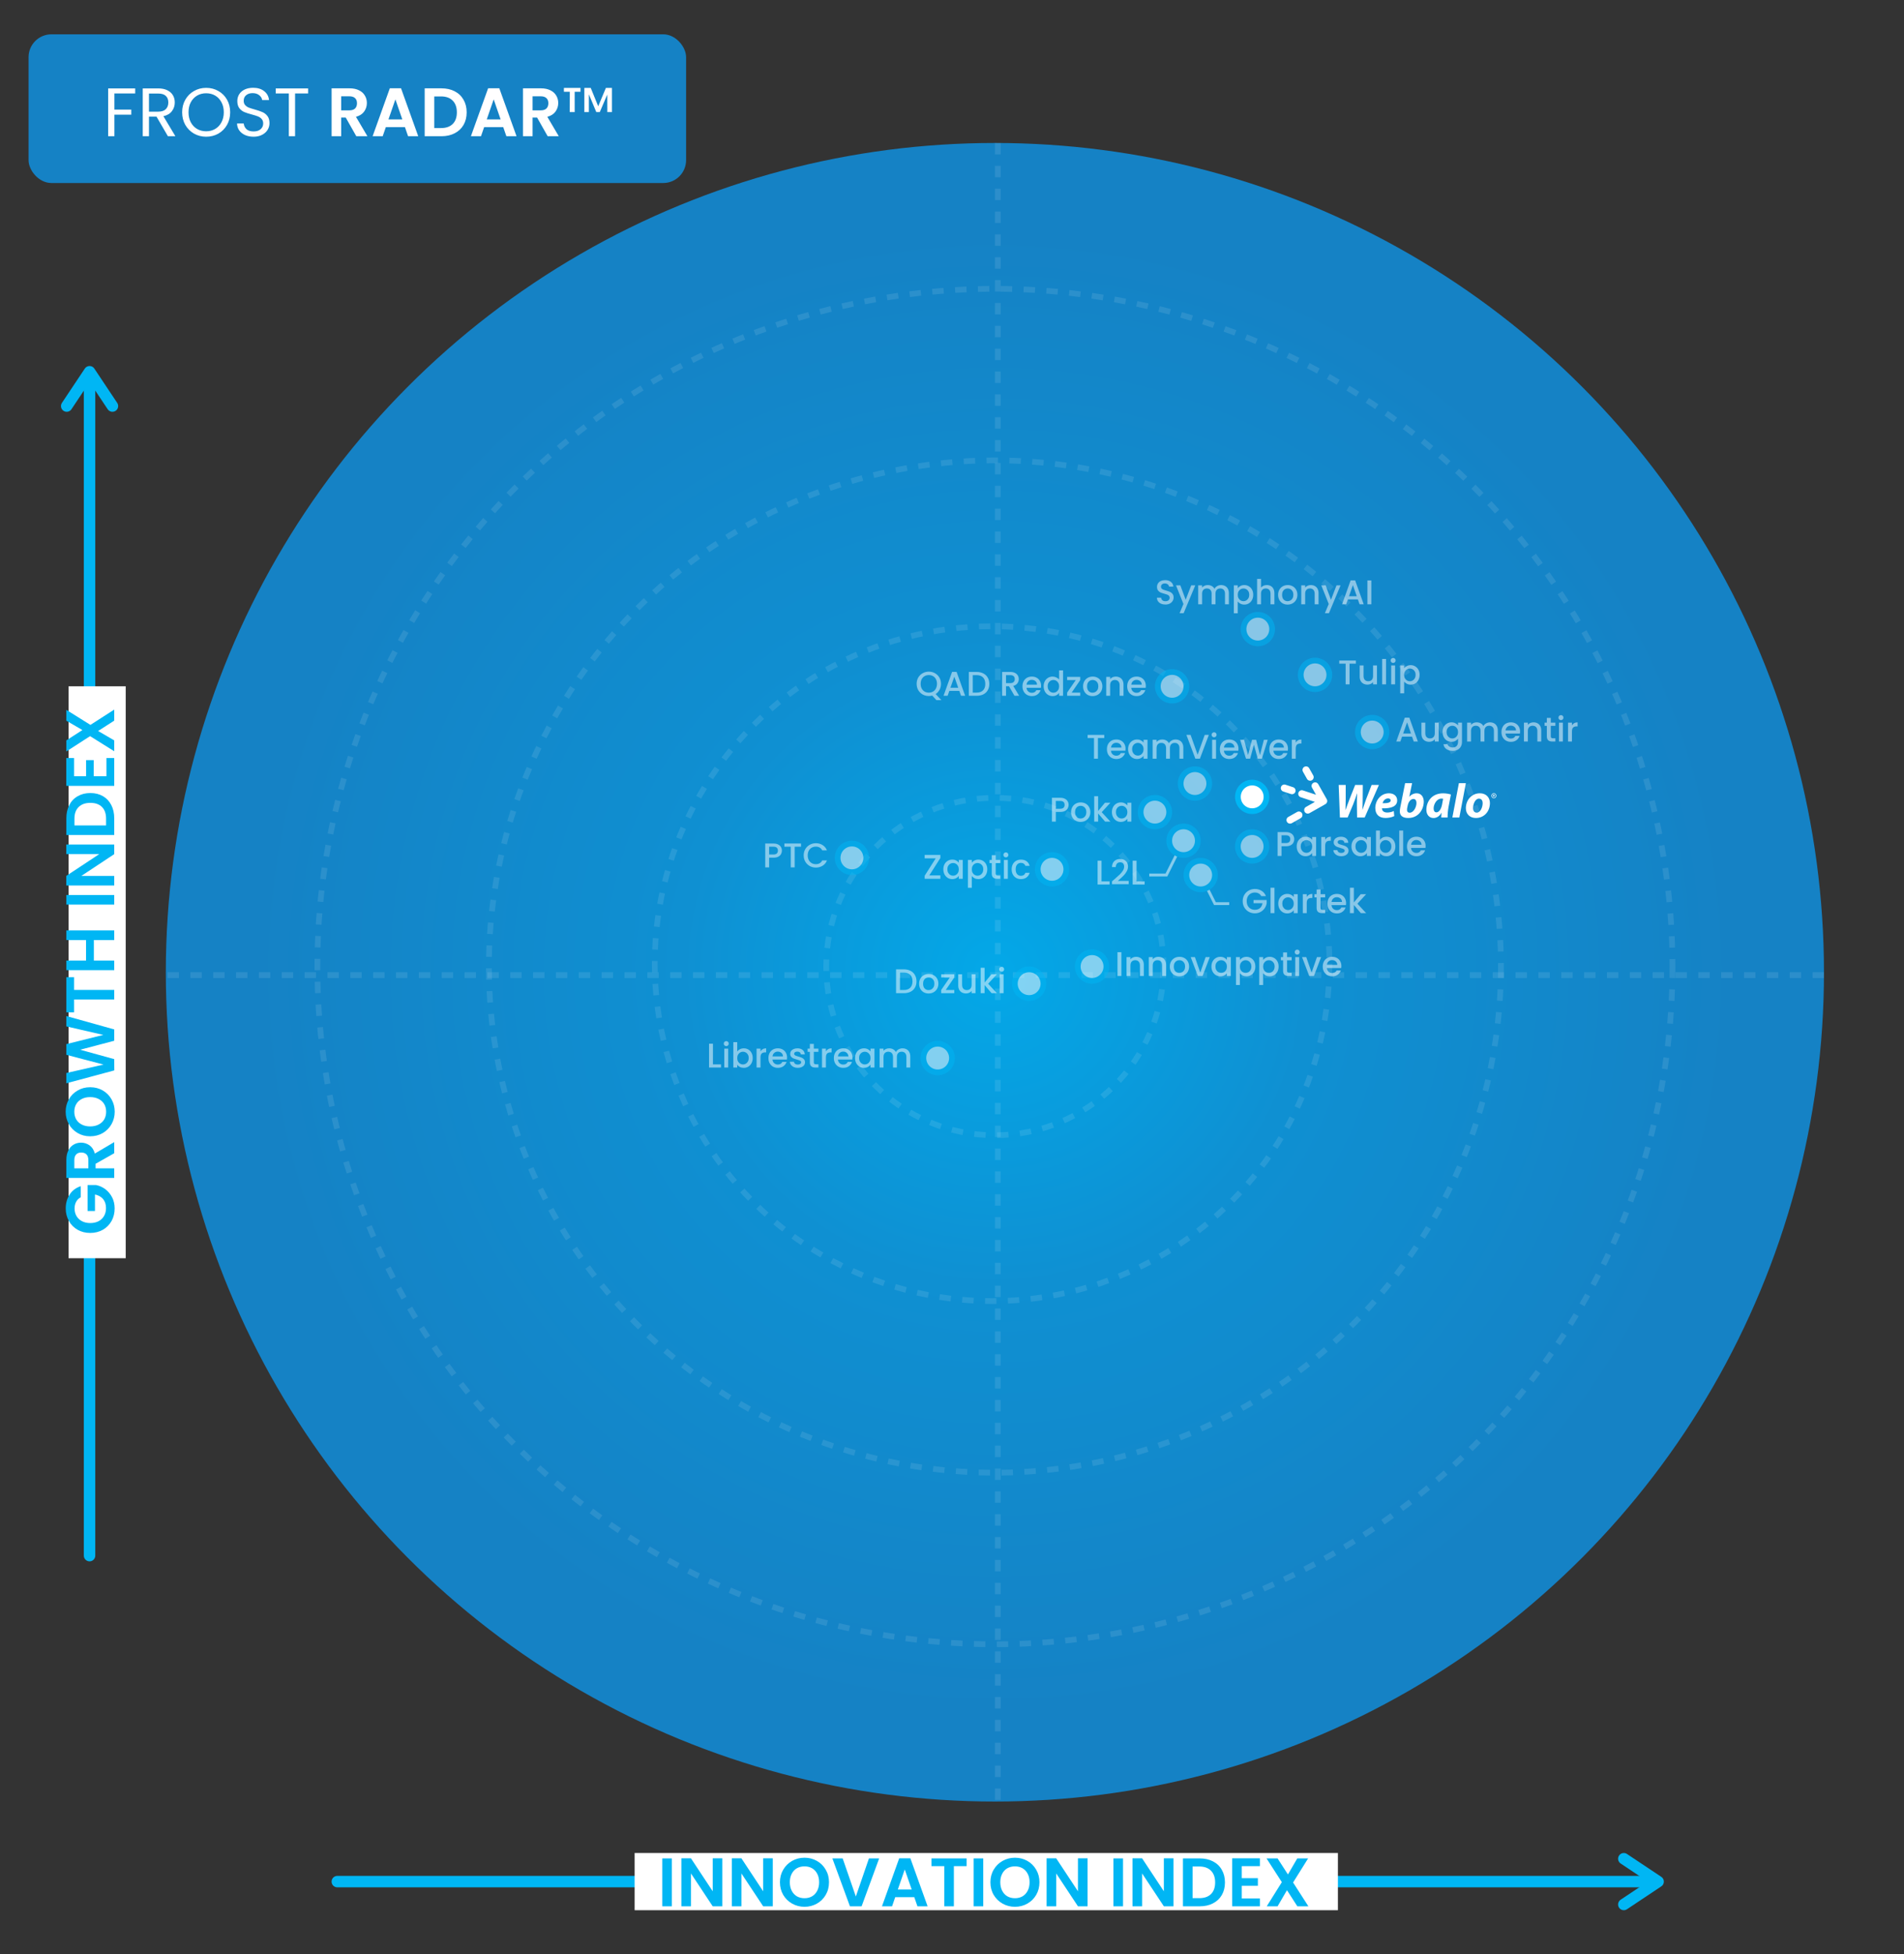 <svg width="500" height="513" viewBox="0 0 500 513" fill="none" xmlns="http://www.w3.org/2000/svg">
<rect x="0" y="0" width="500" height="513" fill="#333333" stroke="none"/>
<path d="M88.578 493.994L433.924 493.994" stroke="#00B6F4" stroke-width="3.003" stroke-linecap="round"/>
<path d="M426.422 487.988L435.431 493.994L426.422 500" stroke="#00B6F4" stroke-width="3.003" stroke-linecap="round" stroke-linejoin="round"/>
<path d="M23.516 408.408L23.516 99.099" stroke="#00B6F4" stroke-width="3.003" stroke-linecap="round"/>
<path d="M17.516 106.606L23.522 97.597L29.528 106.606" stroke="#00B6F4" stroke-width="3.003" stroke-linecap="round" stroke-linejoin="round"/>
<rect x="166.656" y="486.486" width="184.685" height="15.015" fill="white"/>
<rect x="18" y="330.33" width="150.15" height="15.015" transform="rotate(-90 18 330.33)" fill="white"/>
<path d="M176.438 487.904V500.48H173.915V487.904H176.438ZM189.687 500.48H187.164L181.452 491.85V500.48H178.93V487.886H181.452L187.164 496.535V487.886H189.687V500.48ZM202.936 500.48H200.414L194.702 491.85V500.48H192.179V487.886H194.702L200.414 496.535V487.886H202.936V500.48ZM211.267 500.607C210.09 500.607 209.009 500.33 208.024 499.778C207.039 499.225 206.258 498.462 205.681 497.489C205.105 496.504 204.816 495.393 204.816 494.156C204.816 492.931 205.105 491.832 205.681 490.859C206.258 489.874 207.039 489.105 208.024 488.553C209.009 488 210.09 487.724 211.267 487.724C212.456 487.724 213.537 488 214.51 488.553C215.495 489.105 216.27 489.874 216.834 490.859C217.411 491.832 217.699 492.931 217.699 494.156C217.699 495.393 217.411 496.504 216.834 497.489C216.27 498.462 215.495 499.225 214.51 499.778C213.525 500.33 212.444 500.607 211.267 500.607ZM211.267 498.354C212.024 498.354 212.69 498.186 213.267 497.85C213.843 497.501 214.294 497.009 214.618 496.372C214.943 495.736 215.105 494.997 215.105 494.156C215.105 493.315 214.943 492.583 214.618 491.958C214.294 491.321 213.843 490.835 213.267 490.498C212.69 490.162 212.024 489.994 211.267 489.994C210.51 489.994 209.837 490.162 209.249 490.498C208.672 490.835 208.222 491.321 207.898 491.958C207.573 492.583 207.411 493.315 207.411 494.156C207.411 494.997 207.573 495.736 207.898 496.372C208.222 497.009 208.672 497.501 209.249 497.85C209.837 498.186 210.51 498.354 211.267 498.354ZM230.873 487.904L226.261 500.48H223.198L218.585 487.904H221.288L224.747 497.904L228.189 487.904H230.873ZM240.097 498.084H235.088L234.26 500.48H231.611L236.133 487.886H239.07L243.593 500.48H240.926L240.097 498.084ZM239.413 496.066L237.593 490.805L235.773 496.066H239.413ZM253.842 487.904V489.94H250.491V500.48H247.968V489.94H244.617V487.904H253.842ZM258.205 487.904V500.48H255.682V487.904H258.205ZM266.535 500.607C265.358 500.607 264.277 500.33 263.292 499.778C262.307 499.225 261.526 498.462 260.949 497.489C260.373 496.504 260.085 495.393 260.085 494.156C260.085 492.931 260.373 491.832 260.949 490.859C261.526 489.874 262.307 489.105 263.292 488.553C264.277 488 265.358 487.724 266.535 487.724C267.724 487.724 268.805 488 269.778 488.553C270.763 489.105 271.538 489.874 272.103 490.859C272.679 491.832 272.967 492.931 272.967 494.156C272.967 495.393 272.679 496.504 272.103 497.489C271.538 498.462 270.763 499.225 269.778 499.778C268.793 500.33 267.712 500.607 266.535 500.607ZM266.535 498.354C267.292 498.354 267.958 498.186 268.535 497.85C269.112 497.501 269.562 497.009 269.886 496.372C270.211 495.736 270.373 494.997 270.373 494.156C270.373 493.315 270.211 492.583 269.886 491.958C269.562 491.321 269.112 490.835 268.535 490.498C267.958 490.162 267.292 489.994 266.535 489.994C265.778 489.994 265.106 490.162 264.517 490.498C263.94 490.835 263.49 491.321 263.166 491.958C262.841 492.583 262.679 493.315 262.679 494.156C262.679 494.997 262.841 495.736 263.166 496.372C263.49 497.009 263.94 497.501 264.517 497.85C265.106 498.186 265.778 498.354 266.535 498.354ZM285.601 500.48H283.078L277.367 491.85V500.48H274.844V487.886H277.367L283.078 496.535V487.886H285.601V500.48ZM294.91 487.904V500.48H292.387V487.904H294.91ZM308.159 500.48H305.636L299.924 491.85V500.48H297.402V487.886H299.924L305.636 496.535V487.886H308.159V500.48ZM315.048 487.904C316.369 487.904 317.528 488.162 318.525 488.679C319.534 489.195 320.309 489.934 320.85 490.895C321.402 491.844 321.679 492.949 321.679 494.21C321.679 495.471 321.402 496.577 320.85 497.526C320.309 498.462 319.534 499.189 318.525 499.706C317.528 500.222 316.369 500.48 315.048 500.48H310.651V487.904H315.048ZM314.958 498.336C316.279 498.336 317.3 497.976 318.021 497.255C318.742 496.535 319.102 495.52 319.102 494.21C319.102 492.901 318.742 491.88 318.021 491.147C317.3 490.402 316.279 490.03 314.958 490.03H313.174V498.336H314.958ZM326.089 489.94V493.093H330.323V495.093H326.089V498.426H330.864V500.48H323.567V487.886H330.864V489.94H326.089ZM340.688 500.48L337.967 496.246L335.499 500.48H332.652L336.616 494.138L332.598 487.904H335.499L338.219 492.12L340.67 487.904H343.517L339.571 494.228L343.589 500.48H340.688Z" fill="#00B6F4"/>
<path d="M21.207 314.324C20.679 314.613 20.276 315.009 20 315.513C19.724 316.018 19.586 316.606 19.586 317.279C19.586 318.024 19.754 318.685 20.09 319.261C20.426 319.838 20.907 320.288 21.532 320.613C22.156 320.937 22.877 321.099 23.694 321.099C24.535 321.099 25.267 320.937 25.892 320.613C26.517 320.276 26.997 319.814 27.333 319.225C27.67 318.637 27.838 317.952 27.838 317.171C27.838 316.21 27.586 315.423 27.081 314.811C26.565 314.198 25.85 313.796 24.937 313.603L24.937 317.928L23.009 317.928L23.009 311.117L25.207 311.117C26.084 311.285 26.895 311.646 27.64 312.198C28.384 312.751 28.985 313.465 29.441 314.342C29.886 315.207 30.108 316.18 30.108 317.261C30.108 318.474 29.838 319.573 29.297 320.558C28.745 321.531 27.982 322.3 27.009 322.865C26.036 323.417 24.931 323.694 23.694 323.694C22.456 323.694 21.351 323.417 20.378 322.865C19.393 322.3 18.631 321.531 18.09 320.558C17.538 319.573 17.261 318.48 17.261 317.279C17.261 315.862 17.61 314.631 18.306 313.585C18.991 312.54 19.958 311.82 21.207 311.423L21.207 314.324ZM30 302.764L25.099 305.539L25.099 306.728L30 306.728L30 309.251L17.423 309.251L17.423 304.53C17.423 303.557 17.598 302.728 17.946 302.044C18.282 301.359 18.745 300.848 19.333 300.512C19.91 300.164 20.559 299.989 21.279 299.989C22.108 299.989 22.859 300.23 23.532 300.71C24.192 301.191 24.649 301.905 24.901 302.854L30 299.845L30 302.764ZM23.207 306.728L23.207 304.62C23.207 303.935 23.045 303.425 22.721 303.089C22.384 302.752 21.922 302.584 21.333 302.584C20.757 302.584 20.312 302.752 20 303.089C19.676 303.425 19.514 303.935 19.514 304.62L19.514 306.728L23.207 306.728ZM30.126 291.87C30.126 293.047 29.85 294.128 29.297 295.113C28.745 296.098 27.982 296.879 27.009 297.456C26.024 298.032 24.913 298.321 23.676 298.321C22.45 298.321 21.351 298.032 20.378 297.456C19.393 296.879 18.625 296.098 18.072 295.113C17.52 294.128 17.243 293.047 17.243 291.87C17.243 290.681 17.52 289.6 18.072 288.627C18.625 287.642 19.393 286.867 20.378 286.303C21.351 285.726 22.45 285.438 23.676 285.438C24.913 285.438 26.024 285.726 27.009 286.303C27.982 286.867 28.745 287.642 29.297 288.627C29.85 289.612 30.126 290.693 30.126 291.87ZM27.874 291.87C27.874 291.113 27.706 290.447 27.369 289.87C27.021 289.294 26.529 288.843 25.892 288.519C25.255 288.194 24.517 288.032 23.676 288.032C22.835 288.032 22.102 288.194 21.477 288.519C20.841 288.843 20.354 289.294 20.018 289.87C19.682 290.447 19.514 291.113 19.514 291.87C19.514 292.627 19.682 293.3 20.018 293.888C20.354 294.465 20.841 294.915 21.477 295.239C22.102 295.564 22.835 295.726 23.676 295.726C24.517 295.726 25.255 295.564 25.892 295.239C26.529 294.915 27.021 294.465 27.369 293.888C27.706 293.3 27.874 292.627 27.874 291.87ZM17.423 266.75L30 270.264L30 273.237L21.045 275.597L30 278.065L30.018 281.02L17.423 284.408L17.423 281.705L27.189 279.489L17.423 276.93L17.423 274.12L27.135 271.705L17.423 269.471L17.423 266.75ZM17.423 256.545L19.459 256.545L19.459 259.896L30 259.896L30 262.418L19.459 262.418L19.459 265.77L17.423 265.77L17.423 256.545ZM17.423 244.272L30 244.272L30 246.794L24.649 246.794L24.649 252.181L30 252.181L30 254.704L17.423 254.704L17.423 252.181L22.595 252.181L22.595 246.794L17.423 246.794L17.423 244.272ZM17.423 234.973L30 234.973L30 237.495L17.423 237.495L17.423 234.973ZM30 221.724L30 224.246L21.369 229.958L30 229.958L30 232.481L17.405 232.481L17.405 229.958L26.054 224.246L17.405 224.246L17.405 221.724L30 221.724ZM17.423 214.835C17.423 213.513 17.682 212.354 18.198 211.357C18.715 210.348 19.453 209.573 20.414 209.033C21.363 208.48 22.468 208.204 23.73 208.204C24.991 208.204 26.096 208.48 27.045 209.033C27.982 209.573 28.709 210.348 29.225 211.357C29.742 212.354 30 213.513 30 214.835L30 219.231L17.423 219.231L17.423 214.835ZM27.856 214.925C27.856 213.603 27.495 212.582 26.775 211.862C26.054 211.141 25.039 210.781 23.73 210.781C22.42 210.781 21.399 211.141 20.667 211.862C19.922 212.582 19.549 213.603 19.549 214.925L19.549 216.708L27.856 216.708L27.856 214.925ZM19.459 203.793L22.613 203.793L22.613 199.559L24.613 199.559L24.613 203.793L27.946 203.793L27.946 199.018L30 199.018L30 206.316L17.405 206.316L17.405 199.018L19.459 199.018L19.459 203.793ZM30 189.195L25.766 191.915L30 194.384L30 197.231L23.658 193.267L17.423 197.285L17.423 194.384L21.64 191.663L17.423 189.213L17.423 186.366L23.748 190.312L30 186.294L30 189.195Z" fill="#00B6F4"/>
<rect x="7.5" y="9.009" width="172.673" height="39.039" rx="6.006" fill="#1582C5"/>
<path d="M35.502 23.207V24.54H30.043V28.775H34.475V30.108H30.043V35.766H28.403V23.207H35.502ZM44.095 35.766L41.104 30.631H39.122V35.766H37.482V23.207H41.536C42.485 23.207 43.284 23.369 43.933 23.694C44.593 24.018 45.086 24.456 45.41 25.009C45.735 25.561 45.897 26.192 45.897 26.901C45.897 27.766 45.645 28.528 45.14 29.189C44.648 29.85 43.903 30.288 42.906 30.504L46.059 35.766H44.095ZM39.122 29.315H41.536C42.425 29.315 43.092 29.099 43.536 28.666C43.981 28.222 44.203 27.634 44.203 26.901C44.203 26.156 43.981 25.579 43.536 25.171C43.104 24.763 42.437 24.558 41.536 24.558H39.122V29.315ZM54.138 35.892C52.973 35.892 51.91 35.621 50.949 35.081C49.988 34.528 49.225 33.766 48.661 32.793C48.108 31.808 47.832 30.703 47.832 29.477C47.832 28.252 48.108 27.153 48.661 26.18C49.225 25.195 49.988 24.432 50.949 23.892C51.91 23.339 52.973 23.063 54.138 23.063C55.315 23.063 56.385 23.339 57.345 23.892C58.306 24.432 59.063 25.189 59.616 26.162C60.168 27.135 60.444 28.24 60.444 29.477C60.444 30.715 60.168 31.82 59.616 32.793C59.063 33.766 58.306 34.528 57.345 35.081C56.385 35.621 55.315 35.892 54.138 35.892ZM54.138 34.468C55.015 34.468 55.802 34.264 56.499 33.856C57.207 33.447 57.76 32.865 58.156 32.108C58.565 31.351 58.769 30.474 58.769 29.477C58.769 28.468 58.565 27.591 58.156 26.847C57.76 26.09 57.213 25.507 56.517 25.099C55.82 24.691 55.027 24.486 54.138 24.486C53.249 24.486 52.457 24.691 51.76 25.099C51.063 25.507 50.511 26.09 50.102 26.847C49.706 27.591 49.508 28.468 49.508 29.477C49.508 30.474 49.706 31.351 50.102 32.108C50.511 32.865 51.063 33.447 51.76 33.856C52.469 34.264 53.261 34.468 54.138 34.468ZM66.591 35.892C65.762 35.892 65.017 35.748 64.357 35.459C63.708 35.159 63.198 34.751 62.825 34.234C62.453 33.706 62.261 33.099 62.249 32.414H63.996C64.056 33.003 64.297 33.501 64.717 33.91C65.15 34.306 65.774 34.504 66.591 34.504C67.372 34.504 67.984 34.312 68.429 33.928C68.885 33.531 69.114 33.027 69.114 32.414C69.114 31.934 68.981 31.543 68.717 31.243C68.453 30.943 68.123 30.715 67.726 30.558C67.33 30.402 66.795 30.234 66.123 30.054C65.294 29.838 64.627 29.622 64.123 29.405C63.63 29.189 63.204 28.853 62.843 28.396C62.495 27.928 62.321 27.303 62.321 26.522C62.321 25.838 62.495 25.231 62.843 24.703C63.192 24.174 63.678 23.766 64.303 23.477C64.939 23.189 65.666 23.045 66.483 23.045C67.66 23.045 68.621 23.339 69.366 23.928C70.123 24.516 70.549 25.297 70.645 26.27H68.843C68.783 25.79 68.531 25.369 68.087 25.009C67.642 24.637 67.053 24.45 66.321 24.45C65.636 24.45 65.078 24.631 64.645 24.991C64.213 25.339 63.996 25.832 63.996 26.468C63.996 26.925 64.123 27.297 64.375 27.585C64.639 27.874 64.957 28.096 65.33 28.252C65.714 28.396 66.249 28.564 66.933 28.757C67.762 28.985 68.429 29.213 68.933 29.441C69.438 29.657 69.87 30 70.231 30.468C70.591 30.925 70.771 31.549 70.771 32.342C70.771 32.955 70.609 33.531 70.285 34.072C69.96 34.612 69.48 35.051 68.843 35.387C68.207 35.724 67.456 35.892 66.591 35.892ZM80.914 23.207V24.54H77.49V35.766H75.851V24.54H72.409V23.207H80.914ZM93.568 35.766L90.793 30.865H89.604V35.766H87.081V23.189H91.802C92.775 23.189 93.604 23.363 94.289 23.712C94.973 24.048 95.484 24.51 95.82 25.099C96.168 25.675 96.343 26.324 96.343 27.045C96.343 27.874 96.102 28.625 95.622 29.297C95.141 29.958 94.427 30.414 93.478 30.666L96.487 35.766H93.568ZM89.604 28.973H91.712C92.397 28.973 92.907 28.811 93.243 28.486C93.58 28.15 93.748 27.688 93.748 27.099C93.748 26.522 93.58 26.078 93.243 25.766C92.907 25.441 92.397 25.279 91.712 25.279H89.604V28.973ZM106.336 33.369H101.327L100.498 35.766H97.849L102.372 23.171H105.309L109.831 35.766H107.165L106.336 33.369ZM105.651 31.351L103.831 26.09L102.012 31.351H105.651ZM115.918 23.189C117.24 23.189 118.399 23.447 119.396 23.964C120.405 24.48 121.179 25.219 121.72 26.18C122.273 27.129 122.549 28.234 122.549 29.495C122.549 30.757 122.273 31.862 121.72 32.811C121.179 33.748 120.405 34.474 119.396 34.991C118.399 35.507 117.24 35.766 115.918 35.766H111.522V23.189H115.918ZM115.828 33.621C117.149 33.621 118.17 33.261 118.891 32.54C119.612 31.82 119.972 30.805 119.972 29.495C119.972 28.186 119.612 27.165 118.891 26.432C118.17 25.688 117.149 25.315 115.828 25.315H114.044V33.621H115.828ZM132.149 33.369H127.14L126.311 35.766H123.662L128.185 23.171H131.122L135.644 35.766H132.978L132.149 33.369ZM131.464 31.351L129.644 26.09L127.824 31.351H131.464ZM143.821 35.766L141.046 30.865H139.857V35.766H137.335V23.189H142.055C143.028 23.189 143.857 23.363 144.542 23.712C145.227 24.048 145.737 24.51 146.073 25.099C146.422 25.675 146.596 26.324 146.596 27.045C146.596 27.874 146.356 28.625 145.875 29.297C145.395 29.958 144.68 30.414 143.731 30.666L146.74 35.766H143.821ZM139.857 28.973H141.965C142.65 28.973 143.161 28.811 143.497 28.486C143.833 28.15 144.001 27.688 144.001 27.099C144.001 26.522 143.833 26.078 143.497 25.766C143.161 25.441 142.65 25.279 141.965 25.279H139.857V28.973ZM148.085 23.081H152.445V24.09H150.914V29.423H149.616L149.634 24.09H148.085V23.081ZM160.697 23.081V29.423H159.49L159.472 24.829L157.508 29.423H156.589L154.643 24.757V29.423H153.454V23.081H155.13L157.094 27.892L159.112 23.081H160.697Z" fill="white"/>
<circle cx="261.265" cy="255.255" r="217.718" fill="url(#paint0_radial_2802_278)"/>
<circle opacity="0.1" cx="261.264" cy="253.753" r="44.294" stroke="white" stroke-width="1.502" stroke-dasharray="3 3"/>
<circle opacity="0.1" cx="260.527" cy="253.002" r="88.589" stroke="white" stroke-width="1.502" stroke-dasharray="3 3"/>
<circle opacity="0.1" cx="261.274" cy="253.753" r="132.883" stroke="white" stroke-width="1.502" stroke-dasharray="3 3"/>
<circle opacity="0.1" cx="261.272" cy="253.753" r="177.928" stroke="white" stroke-width="1.502" stroke-dasharray="3 3"/>
<line opacity="0.1" x1="262.032" y1="37.537" x2="262.032" y2="472.973" stroke="white" stroke-width="1.502" stroke-dasharray="3 3"/>
<line opacity="0.1" x1="478.984" y1="256.006" x2="43.549" y2="256.006" stroke="white" stroke-width="1.502" stroke-dasharray="3 3"/>
<g opacity="0.5">
<path d="M187.224 279.441H189.341V280.27H186.197V274.009H187.224V279.441ZM190.722 274.648C190.536 274.648 190.38 274.585 190.254 274.459C190.128 274.333 190.065 274.177 190.065 273.991C190.065 273.805 190.128 273.648 190.254 273.522C190.38 273.396 190.536 273.333 190.722 273.333C190.902 273.333 191.056 273.396 191.182 273.522C191.308 273.648 191.371 273.805 191.371 273.991C191.371 274.177 191.308 274.333 191.182 274.459C191.056 274.585 190.902 274.648 190.722 274.648ZM191.227 275.306V280.27H190.2V275.306H191.227ZM193.602 276.045C193.776 275.805 194.014 275.609 194.314 275.459C194.62 275.303 194.96 275.225 195.332 275.225C195.77 275.225 196.167 275.33 196.521 275.54C196.875 275.75 197.155 276.051 197.359 276.441C197.563 276.826 197.665 277.267 197.665 277.766C197.665 278.264 197.563 278.711 197.359 279.108C197.155 279.498 196.872 279.805 196.512 280.027C196.158 280.243 195.764 280.351 195.332 280.351C194.948 280.351 194.605 280.276 194.305 280.126C194.011 279.976 193.776 279.784 193.602 279.549V280.27H192.575V273.603H193.602V276.045ZM196.62 277.766C196.62 277.423 196.548 277.129 196.404 276.883C196.266 276.63 196.08 276.441 195.845 276.315C195.617 276.183 195.371 276.117 195.107 276.117C194.848 276.117 194.602 276.183 194.368 276.315C194.14 276.447 193.954 276.639 193.809 276.892C193.671 277.144 193.602 277.441 193.602 277.784C193.602 278.126 193.671 278.426 193.809 278.684C193.954 278.937 194.14 279.129 194.368 279.261C194.602 279.393 194.848 279.459 195.107 279.459C195.371 279.459 195.617 279.393 195.845 279.261C196.08 279.123 196.266 278.925 196.404 278.666C196.548 278.408 196.62 278.108 196.62 277.766ZM199.708 276.027C199.858 275.775 200.056 275.579 200.303 275.441C200.555 275.297 200.852 275.225 201.194 275.225V276.288H200.933C200.531 276.288 200.224 276.39 200.014 276.594C199.81 276.799 199.708 277.153 199.708 277.657V280.27H198.681V275.306H199.708V276.027ZM206.688 277.666C206.688 277.853 206.676 278.021 206.652 278.171H202.859C202.889 278.567 203.036 278.886 203.301 279.126C203.565 279.366 203.889 279.486 204.274 279.486C204.826 279.486 205.217 279.255 205.445 278.793H206.553C206.403 279.249 206.129 279.624 205.733 279.919C205.343 280.207 204.856 280.351 204.274 280.351C203.799 280.351 203.373 280.246 202.994 280.036C202.622 279.82 202.328 279.519 202.111 279.135C201.901 278.744 201.796 278.294 201.796 277.784C201.796 277.273 201.898 276.826 202.102 276.441C202.313 276.051 202.604 275.75 202.976 275.54C203.355 275.33 203.787 275.225 204.274 275.225C204.742 275.225 205.159 275.327 205.526 275.531C205.892 275.735 206.177 276.024 206.382 276.396C206.586 276.763 206.688 277.186 206.688 277.666ZM205.616 277.342C205.61 276.964 205.475 276.66 205.211 276.432C204.946 276.204 204.619 276.09 204.229 276.09C203.874 276.09 203.571 276.204 203.319 276.432C203.066 276.654 202.916 276.958 202.868 277.342H205.616ZM209.5 280.351C209.11 280.351 208.759 280.282 208.446 280.144C208.14 280 207.897 279.808 207.717 279.567C207.537 279.321 207.44 279.048 207.428 278.747H208.491C208.51 278.958 208.609 279.135 208.789 279.279C208.975 279.417 209.206 279.486 209.482 279.486C209.771 279.486 209.993 279.432 210.149 279.324C210.311 279.21 210.392 279.066 210.392 278.892C210.392 278.705 210.302 278.567 210.122 278.477C209.948 278.387 209.669 278.288 209.284 278.18C208.912 278.078 208.609 277.979 208.374 277.883C208.14 277.787 207.936 277.639 207.762 277.441C207.594 277.243 207.51 276.982 207.51 276.657C207.51 276.393 207.588 276.153 207.744 275.937C207.9 275.714 208.122 275.54 208.41 275.414C208.705 275.288 209.041 275.225 209.419 275.225C209.984 275.225 210.437 275.369 210.78 275.657C211.128 275.94 211.314 276.327 211.338 276.82H210.311C210.293 276.597 210.203 276.42 210.041 276.288C209.879 276.156 209.66 276.09 209.383 276.09C209.113 276.09 208.906 276.141 208.762 276.243C208.618 276.345 208.546 276.48 208.546 276.648C208.546 276.781 208.594 276.892 208.69 276.982C208.786 277.072 208.903 277.144 209.041 277.198C209.179 277.246 209.383 277.309 209.654 277.387C210.014 277.483 210.308 277.582 210.537 277.684C210.771 277.781 210.972 277.925 211.14 278.117C211.308 278.309 211.395 278.564 211.401 278.883C211.401 279.165 211.323 279.417 211.167 279.639C211.011 279.862 210.789 280.036 210.5 280.162C210.218 280.288 209.885 280.351 209.5 280.351ZM213.709 276.144V278.892C213.709 279.078 213.751 279.213 213.835 279.297C213.926 279.375 214.076 279.414 214.286 279.414H214.917V280.27H214.106C213.643 280.27 213.289 280.162 213.043 279.946C212.796 279.729 212.673 279.378 212.673 278.892V276.144H212.088V275.306H212.673V274.072H213.709V275.306H214.917V276.144H213.709ZM216.89 276.027C217.04 275.775 217.238 275.579 217.485 275.441C217.737 275.297 218.034 275.225 218.377 275.225V276.288H218.115C217.713 276.288 217.407 276.39 217.196 276.594C216.992 276.799 216.89 277.153 216.89 277.657V280.27H215.863V275.306H216.89V276.027ZM223.87 277.666C223.87 277.853 223.858 278.021 223.834 278.171H220.041C220.071 278.567 220.219 278.886 220.483 279.126C220.747 279.366 221.071 279.486 221.456 279.486C222.008 279.486 222.399 279.255 222.627 278.793H223.735C223.585 279.249 223.312 279.624 222.915 279.919C222.525 280.207 222.038 280.351 221.456 280.351C220.981 280.351 220.555 280.246 220.177 280.036C219.804 279.82 219.51 279.519 219.294 279.135C219.083 278.744 218.978 278.294 218.978 277.784C218.978 277.273 219.08 276.826 219.285 276.441C219.495 276.051 219.786 275.75 220.159 275.54C220.537 275.33 220.969 275.225 221.456 275.225C221.924 275.225 222.342 275.327 222.708 275.531C223.074 275.735 223.36 276.024 223.564 276.396C223.768 276.763 223.87 277.186 223.87 277.666ZM222.798 277.342C222.792 276.964 222.657 276.66 222.393 276.432C222.128 276.204 221.801 276.09 221.411 276.09C221.056 276.09 220.753 276.204 220.501 276.432C220.249 276.654 220.098 276.958 220.05 277.342H222.798ZM224.539 277.766C224.539 277.267 224.641 276.826 224.845 276.441C225.055 276.057 225.337 275.76 225.692 275.549C226.052 275.333 226.448 275.225 226.881 275.225C227.271 275.225 227.611 275.303 227.899 275.459C228.193 275.609 228.427 275.799 228.602 276.027V275.306H229.638V280.27H228.602V279.531C228.427 279.766 228.19 279.961 227.89 280.117C227.59 280.273 227.247 280.351 226.863 280.351C226.436 280.351 226.046 280.243 225.692 280.027C225.337 279.805 225.055 279.498 224.845 279.108C224.641 278.711 224.539 278.264 224.539 277.766ZM228.602 277.784C228.602 277.441 228.53 277.144 228.385 276.892C228.247 276.639 228.064 276.447 227.836 276.315C227.608 276.183 227.361 276.117 227.097 276.117C226.833 276.117 226.587 276.183 226.358 276.315C226.13 276.441 225.944 276.63 225.8 276.883C225.662 277.129 225.593 277.423 225.593 277.766C225.593 278.108 225.662 278.408 225.8 278.666C225.944 278.925 226.13 279.123 226.358 279.261C226.593 279.393 226.839 279.459 227.097 279.459C227.361 279.459 227.608 279.393 227.836 279.261C228.064 279.129 228.247 278.937 228.385 278.684C228.53 278.426 228.602 278.126 228.602 277.784ZM236.996 275.225C237.386 275.225 237.734 275.306 238.041 275.468C238.353 275.63 238.596 275.871 238.77 276.189C238.951 276.507 239.041 276.892 239.041 277.342V280.27H238.023V277.495C238.023 277.051 237.912 276.711 237.689 276.477C237.467 276.237 237.164 276.117 236.779 276.117C236.395 276.117 236.089 276.237 235.861 276.477C235.638 276.711 235.527 277.051 235.527 277.495V280.27H234.509V277.495C234.509 277.051 234.398 276.711 234.176 276.477C233.954 276.237 233.65 276.117 233.266 276.117C232.882 276.117 232.575 276.237 232.347 276.477C232.125 276.711 232.014 277.051 232.014 277.495V280.27H230.987V275.306H232.014V275.874C232.182 275.669 232.395 275.51 232.653 275.396C232.912 275.282 233.188 275.225 233.482 275.225C233.879 275.225 234.233 275.309 234.545 275.477C234.857 275.645 235.098 275.889 235.266 276.207C235.416 275.907 235.65 275.669 235.969 275.495C236.287 275.315 236.629 275.225 236.996 275.225Z" fill="white"/>
<circle cx="270.253" cy="258.258" r="3.754" fill="white" stroke="#00B6F4" stroke-width="1.502"/>
<path d="M237.352 254.489C238.019 254.489 238.602 254.618 239.1 254.877C239.605 255.129 239.992 255.495 240.262 255.976C240.538 256.45 240.677 257.006 240.677 257.642C240.677 258.279 240.538 258.832 240.262 259.3C239.992 259.769 239.605 260.129 239.1 260.381C238.602 260.627 238.019 260.75 237.352 260.75H235.307V254.489H237.352ZM237.352 259.913C238.085 259.913 238.647 259.714 239.037 259.318C239.427 258.922 239.623 258.363 239.623 257.642C239.623 256.916 239.427 256.348 239.037 255.94C238.647 255.531 238.085 255.327 237.352 255.327H236.334V259.913H237.352ZM243.848 260.832C243.379 260.832 242.956 260.726 242.577 260.516C242.199 260.3 241.902 260 241.685 259.615C241.469 259.225 241.361 258.775 241.361 258.264C241.361 257.759 241.472 257.312 241.694 256.922C241.917 256.531 242.22 256.231 242.604 256.021C242.989 255.811 243.418 255.705 243.893 255.705C244.367 255.705 244.797 255.811 245.181 256.021C245.565 256.231 245.869 256.531 246.091 256.922C246.313 257.312 246.424 257.759 246.424 258.264C246.424 258.769 246.31 259.216 246.082 259.606C245.854 259.997 245.541 260.3 245.145 260.516C244.755 260.726 244.322 260.832 243.848 260.832ZM243.848 259.94C244.112 259.94 244.358 259.877 244.586 259.75C244.821 259.624 245.01 259.435 245.154 259.183C245.298 258.931 245.37 258.624 245.37 258.264C245.37 257.904 245.301 257.6 245.163 257.354C245.025 257.102 244.842 256.913 244.613 256.787C244.385 256.66 244.139 256.597 243.875 256.597C243.61 256.597 243.364 256.66 243.136 256.787C242.914 256.913 242.737 257.102 242.604 257.354C242.472 257.6 242.406 257.904 242.406 258.264C242.406 258.799 242.541 259.213 242.812 259.507C243.088 259.796 243.433 259.94 243.848 259.94ZM248.349 259.913H250.602V260.75H247.16V259.913L249.421 256.624H247.16V255.787H250.602V256.624L248.349 259.913ZM256.176 255.787V260.75H255.149V260.165C254.986 260.369 254.773 260.531 254.509 260.651C254.251 260.766 253.974 260.823 253.68 260.823C253.29 260.823 252.938 260.741 252.626 260.579C252.32 260.417 252.076 260.177 251.896 259.859C251.722 259.54 251.635 259.156 251.635 258.705V255.787H252.653V258.552C252.653 258.997 252.764 259.339 252.986 259.579C253.209 259.814 253.512 259.931 253.896 259.931C254.281 259.931 254.584 259.814 254.806 259.579C255.034 259.339 255.149 258.997 255.149 258.552V255.787H256.176ZM259.495 258.273L261.783 260.75H260.395L258.558 258.615V260.75H257.531V254.084H258.558V257.958L260.359 255.787H261.783L259.495 258.273ZM263.042 255.129C262.855 255.129 262.699 255.066 262.573 254.94C262.447 254.814 262.384 254.657 262.384 254.471C262.384 254.285 262.447 254.129 262.573 254.003C262.699 253.877 262.855 253.814 263.042 253.814C263.222 253.814 263.375 253.877 263.501 254.003C263.627 254.129 263.69 254.285 263.69 254.471C263.69 254.657 263.627 254.814 263.501 254.94C263.375 255.066 263.222 255.129 263.042 255.129ZM263.546 255.787V260.75H262.519V255.787H263.546Z" fill="white"/>
<circle cx="223.722" cy="225.225" r="3.754" fill="white" stroke="#00B6F4" stroke-width="1.502"/>
<path d="M205.331 223.321C205.331 223.639 205.256 223.94 205.105 224.222C204.955 224.504 204.715 224.735 204.385 224.915C204.054 225.09 203.631 225.177 203.114 225.177H201.979V227.717H200.952V221.456H203.114C203.595 221.456 204 221.54 204.331 221.708C204.667 221.87 204.916 222.093 205.078 222.375C205.247 222.657 205.331 222.973 205.331 223.321ZM203.114 224.339C203.505 224.339 203.796 224.252 203.988 224.078C204.18 223.897 204.277 223.645 204.277 223.321C204.277 222.636 203.889 222.294 203.114 222.294H201.979V224.339H203.114ZM210.355 221.456V222.294H208.688V227.717H207.661V222.294H205.986V221.456H210.355ZM211.053 224.573C211.053 223.961 211.194 223.411 211.476 222.924C211.765 222.438 212.152 222.06 212.639 221.789C213.131 221.513 213.669 221.375 214.251 221.375C214.918 221.375 215.509 221.54 216.026 221.87C216.548 222.195 216.927 222.657 217.161 223.258H215.927C215.765 222.927 215.539 222.681 215.251 222.519C214.963 222.357 214.63 222.276 214.251 222.276C213.837 222.276 213.467 222.369 213.143 222.555C212.819 222.741 212.563 223.009 212.377 223.357C212.197 223.705 212.107 224.111 212.107 224.573C212.107 225.036 212.197 225.441 212.377 225.789C212.563 226.138 212.819 226.408 213.143 226.6C213.467 226.786 213.837 226.879 214.251 226.879C214.63 226.879 214.963 226.798 215.251 226.636C215.539 226.474 215.765 226.228 215.927 225.897H217.161C216.927 226.498 216.548 226.961 216.026 227.285C215.509 227.609 214.918 227.771 214.251 227.771C213.663 227.771 213.125 227.636 212.639 227.366C212.152 227.09 211.765 226.708 211.476 226.222C211.194 225.735 211.053 225.186 211.053 224.573Z" fill="white"/>
<circle cx="276.269" cy="228.228" r="3.754" fill="white" stroke="#00B6F4" stroke-width="1.502"/>
<path d="M244.037 229.829H246.947V230.721H242.821V229.919L245.721 225.351H242.821V224.459H246.947V225.261L244.037 229.829ZM247.727 228.216C247.727 227.718 247.829 227.276 248.033 226.892C248.243 226.507 248.526 226.21 248.88 226C249.24 225.784 249.637 225.676 250.069 225.676C250.46 225.676 250.799 225.754 251.087 225.91C251.382 226.06 251.616 226.249 251.79 226.477V225.757H252.826V230.721H251.79V229.982C251.616 230.216 251.379 230.411 251.078 230.568C250.778 230.724 250.436 230.802 250.051 230.802C249.625 230.802 249.234 230.694 248.88 230.477C248.526 230.255 248.243 229.949 248.033 229.559C247.829 229.162 247.727 228.715 247.727 228.216ZM251.79 228.234C251.79 227.892 251.718 227.595 251.574 227.342C251.436 227.09 251.253 226.898 251.024 226.766C250.796 226.634 250.55 226.568 250.286 226.568C250.021 226.568 249.775 226.634 249.547 226.766C249.319 226.892 249.132 227.081 248.988 227.333C248.85 227.58 248.781 227.874 248.781 228.216C248.781 228.559 248.85 228.859 248.988 229.117C249.132 229.375 249.319 229.574 249.547 229.712C249.781 229.844 250.027 229.91 250.286 229.91C250.55 229.91 250.796 229.844 251.024 229.712C251.253 229.58 251.436 229.387 251.574 229.135C251.718 228.877 251.79 228.577 251.79 228.234ZM255.202 226.486C255.376 226.258 255.613 226.066 255.914 225.91C256.214 225.754 256.553 225.676 256.932 225.676C257.364 225.676 257.758 225.784 258.112 226C258.472 226.21 258.755 226.507 258.959 226.892C259.163 227.276 259.265 227.718 259.265 228.216C259.265 228.715 259.163 229.162 258.959 229.559C258.755 229.949 258.472 230.255 258.112 230.477C257.758 230.694 257.364 230.802 256.932 230.802C256.553 230.802 256.217 230.727 255.923 230.577C255.628 230.42 255.388 230.228 255.202 230V233.081H254.175V225.757H255.202V226.486ZM258.22 228.216C258.22 227.874 258.148 227.58 258.004 227.333C257.866 227.081 257.68 226.892 257.445 226.766C257.217 226.634 256.971 226.568 256.707 226.568C256.448 226.568 256.202 226.634 255.968 226.766C255.74 226.898 255.553 227.09 255.409 227.342C255.271 227.595 255.202 227.892 255.202 228.234C255.202 228.577 255.271 228.877 255.409 229.135C255.553 229.387 255.74 229.58 255.968 229.712C256.202 229.844 256.448 229.91 256.707 229.91C256.971 229.91 257.217 229.844 257.445 229.712C257.68 229.574 257.866 229.375 258.004 229.117C258.148 228.859 258.22 228.559 258.22 228.216ZM261.479 226.595V229.342C261.479 229.529 261.521 229.664 261.605 229.748C261.695 229.826 261.845 229.865 262.056 229.865H262.686V230.721H261.875C261.413 230.721 261.059 230.613 260.812 230.396C260.566 230.18 260.443 229.829 260.443 229.342V226.595H259.857V225.757H260.443V224.523H261.479V225.757H262.686V226.595H261.479ZM264.155 225.099C263.969 225.099 263.813 225.036 263.687 224.91C263.561 224.784 263.498 224.628 263.498 224.441C263.498 224.255 263.561 224.099 263.687 223.973C263.813 223.847 263.969 223.784 264.155 223.784C264.335 223.784 264.489 223.847 264.615 223.973C264.741 224.099 264.804 224.255 264.804 224.441C264.804 224.628 264.741 224.784 264.615 224.91C264.489 225.036 264.335 225.099 264.155 225.099ZM264.66 225.757V230.721H263.633V225.757H264.66ZM265.666 228.234C265.666 227.724 265.768 227.276 265.972 226.892C266.182 226.501 266.471 226.201 266.837 225.991C267.203 225.781 267.624 225.676 268.098 225.676C268.699 225.676 269.194 225.82 269.585 226.108C269.981 226.39 270.248 226.796 270.387 227.324H269.278C269.188 227.078 269.044 226.886 268.846 226.748C268.648 226.61 268.399 226.541 268.098 226.541C267.678 226.541 267.341 226.691 267.089 226.991C266.843 227.285 266.72 227.7 266.72 228.234C266.72 228.769 266.843 229.186 267.089 229.486C267.341 229.787 267.678 229.937 268.098 229.937C268.693 229.937 269.086 229.676 269.278 229.153H270.387C270.242 229.658 269.972 230.06 269.576 230.36C269.179 230.655 268.687 230.802 268.098 230.802C267.624 230.802 267.203 230.697 266.837 230.486C266.471 230.27 266.182 229.97 265.972 229.586C265.768 229.195 265.666 228.745 265.666 228.234Z" fill="white"/>
<circle cx="307.8" cy="180.18" r="3.754" fill="white" stroke="#00B6F4" stroke-width="1.502"/>
<path d="M245.902 183.807L244.803 182.618C244.533 182.696 244.235 182.735 243.911 182.735C243.329 182.735 242.791 182.6 242.298 182.33C241.812 182.054 241.425 181.672 241.136 181.186C240.854 180.693 240.713 180.141 240.713 179.528C240.713 178.916 240.854 178.366 241.136 177.88C241.425 177.393 241.812 177.015 242.298 176.744C242.791 176.468 243.329 176.33 243.911 176.33C244.5 176.33 245.037 176.468 245.524 176.744C246.016 177.015 246.404 177.393 246.686 177.88C246.968 178.366 247.109 178.916 247.109 179.528C247.109 180.105 246.983 180.627 246.731 181.096C246.485 181.558 246.142 181.931 245.704 182.213L247.208 183.807H245.902ZM241.767 179.528C241.767 179.991 241.857 180.399 242.037 180.753C242.223 181.102 242.479 181.372 242.803 181.564C243.127 181.75 243.497 181.844 243.911 181.844C244.326 181.844 244.695 181.75 245.019 181.564C245.344 181.372 245.596 181.102 245.776 180.753C245.962 180.399 246.055 179.991 246.055 179.528C246.055 179.066 245.962 178.66 245.776 178.312C245.596 177.964 245.344 177.696 245.019 177.51C244.695 177.324 244.326 177.231 243.911 177.231C243.497 177.231 243.127 177.324 242.803 177.51C242.479 177.696 242.223 177.964 242.037 178.312C241.857 178.66 241.767 179.066 241.767 179.528ZM251.921 181.393H249.299L248.849 182.672H247.777L250.02 176.402H251.209L253.453 182.672H252.372L251.921 181.393ZM251.633 180.555L250.615 177.645L249.588 180.555H251.633ZM256.473 176.411C257.14 176.411 257.722 176.54 258.221 176.798C258.725 177.051 259.113 177.417 259.383 177.898C259.659 178.372 259.797 178.928 259.797 179.564C259.797 180.201 259.659 180.753 259.383 181.222C259.113 181.69 258.725 182.051 258.221 182.303C257.722 182.549 257.14 182.672 256.473 182.672H254.428V176.411H256.473ZM256.473 181.835C257.206 181.835 257.767 181.636 258.158 181.24C258.548 180.844 258.743 180.285 258.743 179.564C258.743 178.838 258.548 178.27 258.158 177.862C257.767 177.453 257.206 177.249 256.473 177.249H255.455V181.835H256.473ZM266.408 182.672L264.966 180.168H264.183V182.672H263.155V176.411H265.318C265.798 176.411 266.204 176.495 266.534 176.663C266.87 176.832 267.119 177.057 267.282 177.339C267.45 177.621 267.534 177.937 267.534 178.285C267.534 178.693 267.414 179.066 267.173 179.402C266.939 179.732 266.576 179.958 266.083 180.078L267.633 182.672H266.408ZM264.183 179.348H265.318C265.702 179.348 265.99 179.252 266.183 179.06C266.381 178.868 266.48 178.609 266.48 178.285C266.48 177.961 266.384 177.708 266.192 177.528C265.999 177.342 265.708 177.249 265.318 177.249H264.183V179.348ZM273.397 180.069C273.397 180.255 273.385 180.423 273.361 180.573H269.568C269.598 180.97 269.746 181.288 270.01 181.528C270.274 181.768 270.598 181.889 270.983 181.889C271.535 181.889 271.926 181.657 272.154 181.195H273.262C273.112 181.651 272.839 182.027 272.442 182.321C272.052 182.609 271.565 182.753 270.983 182.753C270.508 182.753 270.082 182.648 269.704 182.438C269.331 182.222 269.037 181.922 268.821 181.537C268.61 181.147 268.505 180.696 268.505 180.186C268.505 179.675 268.607 179.228 268.812 178.844C269.022 178.453 269.313 178.153 269.686 177.943C270.064 177.732 270.496 177.627 270.983 177.627C271.451 177.627 271.869 177.729 272.235 177.934C272.601 178.138 272.887 178.426 273.091 178.798C273.295 179.165 273.397 179.588 273.397 180.069ZM272.325 179.744C272.319 179.366 272.184 179.063 271.92 178.835C271.655 178.606 271.328 178.492 270.938 178.492C270.583 178.492 270.28 178.606 270.028 178.835C269.776 179.057 269.625 179.36 269.577 179.744H272.325ZM274.066 180.168C274.066 179.669 274.168 179.228 274.372 178.844C274.582 178.459 274.864 178.162 275.219 177.952C275.579 177.735 275.979 177.627 276.417 177.627C276.741 177.627 277.06 177.699 277.372 177.844C277.69 177.982 277.942 178.168 278.129 178.402V176.006H279.165V182.672H278.129V181.925C277.96 182.165 277.726 182.363 277.426 182.519C277.132 182.675 276.792 182.753 276.408 182.753C275.976 182.753 275.579 182.645 275.219 182.429C274.864 182.207 274.582 181.901 274.372 181.51C274.168 181.114 274.066 180.666 274.066 180.168ZM278.129 180.186C278.129 179.844 278.057 179.546 277.912 179.294C277.774 179.042 277.591 178.85 277.363 178.717C277.135 178.585 276.888 178.519 276.624 178.519C276.36 178.519 276.114 178.585 275.885 178.717C275.657 178.844 275.471 179.033 275.327 179.285C275.189 179.531 275.12 179.826 275.12 180.168C275.12 180.51 275.189 180.811 275.327 181.069C275.471 181.327 275.657 181.525 275.885 181.663C276.12 181.795 276.366 181.862 276.624 181.862C276.888 181.862 277.135 181.795 277.363 181.663C277.591 181.531 277.774 181.339 277.912 181.087C278.057 180.829 278.129 180.528 278.129 180.186ZM281.424 181.835H283.676V182.672H280.234V181.835L282.496 178.546H280.234V177.708H283.676V178.546L281.424 181.835ZM286.907 182.753C286.439 182.753 286.015 182.648 285.637 182.438C285.259 182.222 284.961 181.922 284.745 181.537C284.529 181.147 284.421 180.696 284.421 180.186C284.421 179.681 284.532 179.234 284.754 178.844C284.976 178.453 285.28 178.153 285.664 177.943C286.049 177.732 286.478 177.627 286.952 177.627C287.427 177.627 287.856 177.732 288.241 177.943C288.625 178.153 288.928 178.453 289.151 178.844C289.373 179.234 289.484 179.681 289.484 180.186C289.484 180.69 289.37 181.138 289.142 181.528C288.913 181.919 288.601 182.222 288.205 182.438C287.814 182.648 287.382 182.753 286.907 182.753ZM286.907 181.862C287.172 181.862 287.418 181.798 287.646 181.672C287.88 181.546 288.07 181.357 288.214 181.105C288.358 180.853 288.43 180.546 288.43 180.186C288.43 179.826 288.361 179.522 288.223 179.276C288.085 179.024 287.901 178.835 287.673 178.708C287.445 178.582 287.199 178.519 286.934 178.519C286.67 178.519 286.424 178.582 286.196 178.708C285.973 178.835 285.796 179.024 285.664 179.276C285.532 179.522 285.466 179.826 285.466 180.186C285.466 180.72 285.601 181.135 285.871 181.429C286.148 181.717 286.493 181.862 286.907 181.862ZM293.004 177.627C293.394 177.627 293.742 177.708 294.049 177.871C294.361 178.033 294.604 178.273 294.779 178.591C294.953 178.91 295.04 179.294 295.04 179.744V182.672H294.022V179.898C294.022 179.453 293.911 179.114 293.688 178.88C293.466 178.639 293.163 178.519 292.779 178.519C292.394 178.519 292.088 178.639 291.86 178.88C291.637 179.114 291.526 179.453 291.526 179.898V182.672H290.499V177.708H291.526V178.276C291.694 178.072 291.908 177.913 292.166 177.798C292.43 177.684 292.709 177.627 293.004 177.627ZM300.899 180.069C300.899 180.255 300.887 180.423 300.863 180.573H297.071C297.101 180.97 297.248 181.288 297.512 181.528C297.776 181.768 298.101 181.889 298.485 181.889C299.037 181.889 299.428 181.657 299.656 181.195H300.764C300.614 181.651 300.341 182.027 299.944 182.321C299.554 182.609 299.068 182.753 298.485 182.753C298.01 182.753 297.584 182.648 297.206 182.438C296.833 182.222 296.539 181.922 296.323 181.537C296.113 181.147 296.007 180.696 296.007 180.186C296.007 179.675 296.11 179.228 296.314 178.844C296.524 178.453 296.815 178.153 297.188 177.943C297.566 177.732 297.998 177.627 298.485 177.627C298.953 177.627 299.371 177.729 299.737 177.934C300.104 178.138 300.389 178.426 300.593 178.798C300.797 179.165 300.899 179.588 300.899 180.069ZM299.827 179.744C299.821 179.366 299.686 179.063 299.422 178.835C299.158 178.606 298.83 178.492 298.44 178.492C298.086 178.492 297.782 178.606 297.53 178.835C297.278 179.057 297.128 179.36 297.08 179.744H299.827Z" fill="white"/>
<circle cx="303.284" cy="213.213" r="3.754" fill="white" stroke="#00B6F4" stroke-width="1.502"/>
<path d="M280.623 211.309C280.623 211.627 280.548 211.928 280.397 212.21C280.247 212.492 280.007 212.724 279.677 212.904C279.346 213.078 278.923 213.165 278.406 213.165H277.271V215.706H276.244V209.444H278.406C278.887 209.444 279.292 209.528 279.623 209.697C279.959 209.859 280.208 210.081 280.37 210.363C280.539 210.646 280.623 210.961 280.623 211.309ZM278.406 212.327C278.797 212.327 279.088 212.24 279.28 212.066C279.473 211.886 279.569 211.633 279.569 211.309C279.569 210.624 279.181 210.282 278.406 210.282H277.271V212.327H278.406ZM283.755 215.787C283.287 215.787 282.863 215.682 282.485 215.471C282.107 215.255 281.809 214.955 281.593 214.57C281.377 214.18 281.269 213.73 281.269 213.219C281.269 212.715 281.38 212.267 281.602 211.877C281.824 211.486 282.128 211.186 282.512 210.976C282.896 210.766 283.326 210.661 283.8 210.661C284.275 210.661 284.704 210.766 285.089 210.976C285.473 211.186 285.776 211.486 285.999 211.877C286.221 212.267 286.332 212.715 286.332 213.219C286.332 213.724 286.218 214.171 285.99 214.561C285.761 214.952 285.449 215.255 285.053 215.471C284.662 215.682 284.23 215.787 283.755 215.787ZM283.755 214.895C284.02 214.895 284.266 214.832 284.494 214.706C284.728 214.579 284.918 214.39 285.062 214.138C285.206 213.886 285.278 213.579 285.278 213.219C285.278 212.859 285.209 212.555 285.071 212.309C284.933 212.057 284.749 211.868 284.521 211.742C284.293 211.615 284.047 211.552 283.782 211.552C283.518 211.552 283.272 211.615 283.044 211.742C282.821 211.868 282.644 212.057 282.512 212.309C282.38 212.555 282.314 212.859 282.314 213.219C282.314 213.754 282.449 214.168 282.719 214.462C282.996 214.751 283.341 214.895 283.755 214.895ZM289.311 213.228L291.599 215.706H290.212L288.374 213.57V215.706H287.347V209.039H288.374V212.913L290.176 210.742H291.599L289.311 213.228ZM291.993 213.201C291.993 212.703 292.095 212.261 292.3 211.877C292.51 211.492 292.792 211.195 293.146 210.985C293.507 210.769 293.903 210.661 294.336 210.661C294.726 210.661 295.065 210.739 295.354 210.895C295.648 211.045 295.882 211.234 296.056 211.462V210.742H297.092V215.706H296.056V214.967C295.882 215.201 295.645 215.396 295.345 215.552C295.044 215.709 294.702 215.787 294.318 215.787C293.891 215.787 293.501 215.679 293.146 215.462C292.792 215.24 292.51 214.934 292.3 214.543C292.095 214.147 291.993 213.7 291.993 213.201ZM296.056 213.219C296.056 212.877 295.984 212.579 295.84 212.327C295.702 212.075 295.519 211.883 295.291 211.751C295.062 211.618 294.816 211.552 294.552 211.552C294.288 211.552 294.041 211.618 293.813 211.751C293.585 211.877 293.399 212.066 293.255 212.318C293.116 212.564 293.047 212.859 293.047 213.201C293.047 213.543 293.116 213.844 293.255 214.102C293.399 214.36 293.585 214.558 293.813 214.697C294.047 214.829 294.294 214.895 294.552 214.895C294.816 214.895 295.062 214.829 295.291 214.697C295.519 214.564 295.702 214.372 295.84 214.12C295.984 213.862 296.056 213.561 296.056 213.219Z" fill="white"/>
<path d="M289.263 231.393H291.38V232.222H288.236V225.961H289.263V231.393ZM292.671 230.826C293.248 230.327 293.701 229.919 294.032 229.601C294.368 229.276 294.647 228.94 294.869 228.592C295.092 228.243 295.203 227.895 295.203 227.546C295.203 227.186 295.116 226.904 294.941 226.7C294.773 226.495 294.506 226.393 294.14 226.393C293.785 226.393 293.509 226.507 293.311 226.736C293.119 226.958 293.017 227.258 293.005 227.637H292.014C292.032 226.952 292.236 226.429 292.626 226.069C293.023 225.703 293.524 225.519 294.131 225.519C294.785 225.519 295.296 225.7 295.662 226.06C296.035 226.42 296.221 226.901 296.221 227.501C296.221 227.934 296.11 228.351 295.887 228.754C295.671 229.15 295.41 229.507 295.104 229.826C294.803 230.138 294.419 230.501 293.95 230.916L293.545 231.276H296.401V232.132H292.023V231.384L292.671 230.826ZM298.465 231.393H300.582V232.222H297.438V225.961H298.465V231.393Z" fill="white"/>
<path d="M331.212 235.27C331.05 234.958 330.825 234.723 330.537 234.567C330.249 234.405 329.915 234.324 329.537 234.324C329.122 234.324 328.753 234.417 328.429 234.603C328.104 234.79 327.849 235.054 327.663 235.396C327.483 235.739 327.393 236.135 327.393 236.585C327.393 237.036 327.483 237.435 327.663 237.784C327.849 238.126 328.104 238.39 328.429 238.576C328.753 238.763 329.122 238.856 329.537 238.856C330.095 238.856 330.549 238.699 330.897 238.387C331.246 238.075 331.459 237.651 331.537 237.117H329.185V236.297H332.636V237.099C332.57 237.585 332.396 238.033 332.113 238.441C331.837 238.85 331.474 239.177 331.023 239.423C330.579 239.663 330.083 239.784 329.537 239.784C328.948 239.784 328.411 239.648 327.924 239.378C327.438 239.102 327.05 238.72 326.762 238.234C326.48 237.748 326.339 237.198 326.339 236.585C326.339 235.973 326.48 235.423 326.762 234.937C327.05 234.45 327.438 234.072 327.924 233.802C328.417 233.525 328.954 233.387 329.537 233.387C330.203 233.387 330.795 233.552 331.312 233.883C331.834 234.207 332.212 234.669 332.447 235.27H331.212ZM334.676 233.063V239.729H333.649V233.063H334.676ZM335.682 237.225C335.682 236.726 335.784 236.285 335.988 235.901C336.198 235.516 336.481 235.219 336.835 235.009C337.195 234.793 337.592 234.684 338.024 234.684C338.415 234.684 338.754 234.763 339.042 234.919C339.337 235.069 339.571 235.258 339.745 235.486V234.766H340.781V239.729H339.745V238.991C339.571 239.225 339.334 239.42 339.033 239.576C338.733 239.732 338.391 239.811 338.006 239.811C337.58 239.811 337.189 239.702 336.835 239.486C336.481 239.264 336.198 238.958 335.988 238.567C335.784 238.171 335.682 237.723 335.682 237.225ZM339.745 237.243C339.745 236.901 339.673 236.603 339.529 236.351C339.391 236.099 339.207 235.907 338.979 235.775C338.751 235.642 338.505 235.576 338.24 235.576C337.976 235.576 337.73 235.642 337.502 235.775C337.274 235.901 337.087 236.09 336.943 236.342C336.805 236.588 336.736 236.883 336.736 237.225C336.736 237.567 336.805 237.868 336.943 238.126C337.087 238.384 337.274 238.582 337.502 238.72C337.736 238.853 337.982 238.919 338.24 238.919C338.505 238.919 338.751 238.853 338.979 238.72C339.207 238.588 339.391 238.396 339.529 238.144C339.673 237.886 339.745 237.585 339.745 237.243ZM343.157 235.486C343.307 235.234 343.505 235.039 343.752 234.901C344.004 234.757 344.301 234.684 344.644 234.684V235.748H344.382C343.98 235.748 343.674 235.85 343.463 236.054C343.259 236.258 343.157 236.612 343.157 237.117V239.729H342.13V234.766H343.157V235.486ZM346.786 235.603V238.351C346.786 238.537 346.828 238.672 346.912 238.757C347.002 238.835 347.152 238.874 347.362 238.874H347.993V239.729H347.182C346.72 239.729 346.365 239.621 346.119 239.405C345.873 239.189 345.75 238.838 345.75 238.351V235.603H345.164V234.766H345.75V233.531H346.786V234.766H347.993V235.603H346.786ZM353.489 237.126C353.489 237.312 353.477 237.48 353.453 237.63H349.66C349.69 238.027 349.837 238.345 350.102 238.585C350.366 238.826 350.69 238.946 351.075 238.946C351.627 238.946 352.018 238.714 352.246 238.252H353.354C353.204 238.708 352.931 239.084 352.534 239.378C352.144 239.666 351.657 239.811 351.075 239.811C350.6 239.811 350.174 239.705 349.795 239.495C349.423 239.279 349.129 238.979 348.913 238.594C348.702 238.204 348.597 237.754 348.597 237.243C348.597 236.732 348.699 236.285 348.904 235.901C349.114 235.51 349.405 235.21 349.777 235C350.156 234.79 350.588 234.684 351.075 234.684C351.543 234.684 351.961 234.787 352.327 234.991C352.693 235.195 352.979 235.483 353.183 235.856C353.387 236.222 353.489 236.645 353.489 237.126ZM352.417 236.802C352.411 236.423 352.276 236.12 352.012 235.892C351.747 235.663 351.42 235.549 351.03 235.549C350.675 235.549 350.372 235.663 350.12 235.892C349.867 236.114 349.717 236.417 349.669 236.802H352.417ZM356.464 237.252L358.752 239.729H357.365L355.527 237.594V239.729H354.5V233.063H355.527V236.937L357.329 234.766H358.752L356.464 237.252Z" fill="white"/>
<path d="M310.806 220.72L306.301 229.729H301.797" stroke="white" stroke-width="0.751"/>
<path d="M315.297 229.729L319.051 237.237H322.804" stroke="white" stroke-width="0.751"/>
<circle cx="286.784" cy="253.753" r="3.754" fill="white" stroke="#00B6F4" stroke-width="1.502"/>
<path d="M294.484 249.985V256.246H293.457V249.985H294.484ZM298.337 251.201C298.727 251.201 299.076 251.282 299.382 251.444C299.694 251.606 299.937 251.847 300.112 252.165C300.286 252.483 300.373 252.868 300.373 253.318V256.246H299.355V253.471C299.355 253.027 299.244 252.688 299.022 252.453C298.799 252.213 298.496 252.093 298.112 252.093C297.727 252.093 297.421 252.213 297.193 252.453C296.97 252.688 296.859 253.027 296.859 253.471V256.246H295.832V251.282H296.859V251.85C297.028 251.645 297.241 251.486 297.499 251.372C297.763 251.258 298.043 251.201 298.337 251.201ZM304.187 251.201C304.578 251.201 304.926 251.282 305.232 251.444C305.545 251.606 305.788 251.847 305.962 252.165C306.136 252.483 306.223 252.868 306.223 253.318V256.246H305.205V253.471C305.205 253.027 305.094 252.688 304.872 252.453C304.65 252.213 304.347 252.093 303.962 252.093C303.578 252.093 303.272 252.213 303.043 252.453C302.821 252.688 302.71 253.027 302.71 253.471V256.246H301.683V251.282H302.71V251.85C302.878 251.645 303.091 251.486 303.35 251.372C303.614 251.258 303.893 251.201 304.187 251.201ZM309.687 256.327C309.218 256.327 308.795 256.222 308.416 256.012C308.038 255.796 307.741 255.495 307.524 255.111C307.308 254.721 307.2 254.27 307.2 253.76C307.2 253.255 307.311 252.808 307.534 252.417C307.756 252.027 308.059 251.727 308.443 251.516C308.828 251.306 309.257 251.201 309.732 251.201C310.206 251.201 310.636 251.306 311.02 251.516C311.404 251.727 311.708 252.027 311.93 252.417C312.152 252.808 312.263 253.255 312.263 253.76C312.263 254.264 312.149 254.712 311.921 255.102C311.693 255.492 311.38 255.796 310.984 256.012C310.594 256.222 310.161 256.327 309.687 256.327ZM309.687 255.435C309.951 255.435 310.197 255.372 310.425 255.246C310.66 255.12 310.849 254.931 310.993 254.679C311.137 254.426 311.209 254.12 311.209 253.76C311.209 253.399 311.14 253.096 311.002 252.85C310.864 252.597 310.681 252.408 310.452 252.282C310.224 252.156 309.978 252.093 309.714 252.093C309.449 252.093 309.203 252.156 308.975 252.282C308.753 252.408 308.576 252.597 308.443 252.85C308.311 253.096 308.245 253.399 308.245 253.76C308.245 254.294 308.38 254.709 308.651 255.003C308.927 255.291 309.272 255.435 309.687 255.435ZM315.197 255.327L316.603 251.282H317.693L315.801 256.246H314.576L312.693 251.282H313.792L315.197 255.327ZM318.127 253.742C318.127 253.243 318.229 252.802 318.433 252.417C318.643 252.033 318.926 251.736 319.28 251.525C319.64 251.309 320.037 251.201 320.469 251.201C320.86 251.201 321.199 251.279 321.487 251.435C321.782 251.585 322.016 251.775 322.19 252.003V251.282H323.226V256.246H322.19V255.507C322.016 255.742 321.779 255.937 321.478 256.093C321.178 256.249 320.836 256.327 320.451 256.327C320.025 256.327 319.634 256.219 319.28 256.003C318.926 255.781 318.643 255.474 318.433 255.084C318.229 254.688 318.127 254.24 318.127 253.742ZM322.19 253.76C322.19 253.417 322.118 253.12 321.974 252.868C321.836 252.615 321.652 252.423 321.424 252.291C321.196 252.159 320.95 252.093 320.685 252.093C320.421 252.093 320.175 252.159 319.947 252.291C319.718 252.417 319.532 252.606 319.388 252.859C319.25 253.105 319.181 253.399 319.181 253.742C319.181 254.084 319.25 254.384 319.388 254.642C319.532 254.901 319.718 255.099 319.947 255.237C320.181 255.369 320.427 255.435 320.685 255.435C320.95 255.435 321.196 255.369 321.424 255.237C321.652 255.105 321.836 254.913 321.974 254.661C322.118 254.402 322.19 254.102 322.19 253.76ZM325.602 252.012C325.776 251.784 326.013 251.591 326.314 251.435C326.614 251.279 326.953 251.201 327.332 251.201C327.764 251.201 328.158 251.309 328.512 251.525C328.872 251.736 329.155 252.033 329.359 252.417C329.563 252.802 329.665 253.243 329.665 253.742C329.665 254.24 329.563 254.688 329.359 255.084C329.155 255.474 328.872 255.781 328.512 256.003C328.158 256.219 327.764 256.327 327.332 256.327C326.953 256.327 326.617 256.252 326.323 256.102C326.028 255.946 325.788 255.754 325.602 255.525V258.606H324.575V251.282H325.602V252.012ZM328.62 253.742C328.62 253.399 328.548 253.105 328.404 252.859C328.266 252.606 328.079 252.417 327.845 252.291C327.617 252.159 327.371 252.093 327.106 252.093C326.848 252.093 326.602 252.159 326.368 252.291C326.14 252.423 325.953 252.615 325.809 252.868C325.671 253.12 325.602 253.417 325.602 253.76C325.602 254.102 325.671 254.402 325.809 254.661C325.953 254.913 326.14 255.105 326.368 255.237C326.602 255.369 326.848 255.435 327.106 255.435C327.371 255.435 327.617 255.369 327.845 255.237C328.079 255.099 328.266 254.901 328.404 254.642C328.548 254.384 328.62 254.084 328.62 253.742ZM331.708 252.012C331.882 251.784 332.119 251.591 332.419 251.435C332.72 251.279 333.059 251.201 333.437 251.201C333.87 251.201 334.263 251.309 334.618 251.525C334.978 251.736 335.26 252.033 335.464 252.417C335.669 252.802 335.771 253.243 335.771 253.742C335.771 254.24 335.669 254.688 335.464 255.084C335.26 255.474 334.978 255.781 334.618 256.003C334.263 256.219 333.87 256.327 333.437 256.327C333.059 256.327 332.723 256.252 332.428 256.102C332.134 255.946 331.894 255.754 331.708 255.525V258.606H330.681V251.282H331.708V252.012ZM334.726 253.742C334.726 253.399 334.654 253.105 334.51 252.859C334.371 252.606 334.185 252.417 333.951 252.291C333.723 252.159 333.476 252.093 333.212 252.093C332.954 252.093 332.708 252.159 332.473 252.291C332.245 252.423 332.059 252.615 331.915 252.868C331.777 253.12 331.708 253.417 331.708 253.76C331.708 254.102 331.777 254.402 331.915 254.661C332.059 254.913 332.245 255.105 332.473 255.237C332.708 255.369 332.954 255.435 333.212 255.435C333.476 255.435 333.723 255.369 333.951 255.237C334.185 255.099 334.371 254.901 334.51 254.642C334.654 254.384 334.726 254.084 334.726 253.742ZM337.985 252.12V254.868C337.985 255.054 338.027 255.189 338.111 255.273C338.201 255.351 338.351 255.39 338.561 255.39H339.192V256.246H338.381C337.919 256.246 337.564 256.138 337.318 255.922C337.072 255.706 336.949 255.354 336.949 254.868V252.12H336.363V251.282H336.949V250.048H337.985V251.282H339.192V252.12H337.985ZM340.661 250.624C340.475 250.624 340.319 250.561 340.192 250.435C340.066 250.309 340.003 250.153 340.003 249.967C340.003 249.781 340.066 249.624 340.192 249.498C340.319 249.372 340.475 249.309 340.661 249.309C340.841 249.309 340.994 249.372 341.12 249.498C341.246 249.624 341.31 249.781 341.31 249.967C341.31 250.153 341.246 250.309 341.12 250.435C340.994 250.561 340.841 250.624 340.661 250.624ZM341.165 251.282V256.246H340.138V251.282H341.165ZM344.433 255.327L345.838 251.282H346.928L345.036 256.246H343.811L341.928 251.282H343.027L344.433 255.327ZM352.254 253.642C352.254 253.829 352.242 253.997 352.218 254.147H348.425C348.455 254.543 348.602 254.862 348.867 255.102C349.131 255.342 349.455 255.462 349.84 255.462C350.392 255.462 350.783 255.231 351.011 254.769H352.119C351.969 255.225 351.696 255.6 351.299 255.895C350.909 256.183 350.422 256.327 349.84 256.327C349.365 256.327 348.939 256.222 348.56 256.012C348.188 255.796 347.894 255.495 347.678 255.111C347.467 254.721 347.362 254.27 347.362 253.76C347.362 253.249 347.464 252.802 347.668 252.417C347.879 252.027 348.17 251.727 348.542 251.516C348.921 251.306 349.353 251.201 349.84 251.201C350.308 251.201 350.726 251.303 351.092 251.507C351.458 251.712 351.744 252 351.948 252.372C352.152 252.739 352.254 253.162 352.254 253.642ZM351.182 253.318C351.176 252.94 351.041 252.636 350.777 252.408C350.512 252.18 350.185 252.066 349.795 252.066C349.44 252.066 349.137 252.18 348.885 252.408C348.632 252.63 348.482 252.934 348.434 253.318H351.182Z" fill="white"/>
<circle cx="328.815" cy="222.222" r="3.754" fill="white" stroke="#00B6F4" stroke-width="1.502"/>
<path d="M339.882 220.318C339.882 220.636 339.807 220.937 339.657 221.219C339.507 221.501 339.267 221.732 338.936 221.913C338.606 222.087 338.182 222.174 337.666 222.174H336.531V224.714H335.504V218.453H337.666C338.146 218.453 338.552 218.537 338.882 218.705C339.219 218.868 339.468 219.09 339.63 219.372C339.798 219.654 339.882 219.97 339.882 220.318ZM337.666 221.336C338.056 221.336 338.348 221.249 338.54 221.075C338.732 220.895 338.828 220.642 338.828 220.318C338.828 219.633 338.441 219.291 337.666 219.291H336.531V221.336H337.666ZM340.519 222.21C340.519 221.711 340.621 221.27 340.826 220.886C341.036 220.501 341.318 220.204 341.673 219.994C342.033 219.777 342.429 219.669 342.862 219.669C343.252 219.669 343.591 219.747 343.88 219.904C344.174 220.054 344.408 220.243 344.582 220.471V219.75H345.618V224.714H344.582V223.976C344.408 224.21 344.171 224.405 343.871 224.561C343.57 224.717 343.228 224.795 342.844 224.795C342.417 224.795 342.027 224.687 341.673 224.471C341.318 224.249 341.036 223.943 340.826 223.552C340.621 223.156 340.519 222.708 340.519 222.21ZM344.582 222.228C344.582 221.886 344.51 221.588 344.366 221.336C344.228 221.084 344.045 220.892 343.817 220.759C343.588 220.627 343.342 220.561 343.078 220.561C342.814 220.561 342.567 220.627 342.339 220.759C342.111 220.886 341.925 221.075 341.781 221.327C341.642 221.573 341.573 221.868 341.573 222.21C341.573 222.552 341.642 222.852 341.781 223.111C341.925 223.369 342.111 223.567 342.339 223.705C342.573 223.837 342.82 223.904 343.078 223.904C343.342 223.904 343.588 223.837 343.817 223.705C344.045 223.573 344.228 223.381 344.366 223.129C344.51 222.871 344.582 222.57 344.582 222.228ZM347.994 220.471C348.145 220.219 348.343 220.024 348.589 219.886C348.841 219.741 349.139 219.669 349.481 219.669V220.732H349.22C348.817 220.732 348.511 220.834 348.301 221.039C348.097 221.243 347.994 221.597 347.994 222.102V224.714H346.967V219.75H347.994V220.471ZM352.227 224.795C351.836 224.795 351.485 224.726 351.173 224.588C350.866 224.444 350.623 224.252 350.443 224.012C350.263 223.765 350.167 223.492 350.155 223.192H351.218C351.236 223.402 351.335 223.579 351.515 223.723C351.701 223.862 351.932 223.931 352.209 223.931C352.497 223.931 352.719 223.877 352.875 223.768C353.038 223.654 353.119 223.51 353.119 223.336C353.119 223.15 353.029 223.012 352.848 222.922C352.674 222.831 352.395 222.732 352.011 222.624C351.638 222.522 351.335 222.423 351.101 222.327C350.866 222.231 350.662 222.084 350.488 221.886C350.32 221.687 350.236 221.426 350.236 221.102C350.236 220.837 350.314 220.597 350.47 220.381C350.626 220.159 350.848 219.985 351.137 219.858C351.431 219.732 351.767 219.669 352.146 219.669C352.71 219.669 353.164 219.813 353.506 220.102C353.854 220.384 354.041 220.771 354.065 221.264H353.038C353.02 221.042 352.929 220.865 352.767 220.732C352.605 220.6 352.386 220.534 352.11 220.534C351.839 220.534 351.632 220.585 351.488 220.687C351.344 220.789 351.272 220.925 351.272 221.093C351.272 221.225 351.32 221.336 351.416 221.426C351.512 221.516 351.629 221.588 351.767 221.642C351.905 221.69 352.11 221.753 352.38 221.831C352.74 221.928 353.035 222.027 353.263 222.129C353.497 222.225 353.698 222.369 353.866 222.561C354.035 222.753 354.122 223.009 354.128 223.327C354.128 223.609 354.05 223.862 353.893 224.084C353.737 224.306 353.515 224.48 353.227 224.606C352.944 224.732 352.611 224.795 352.227 224.795ZM354.895 222.21C354.895 221.711 354.997 221.27 355.201 220.886C355.412 220.501 355.694 220.204 356.048 219.994C356.409 219.777 356.805 219.669 357.237 219.669C357.628 219.669 357.967 219.747 358.255 219.904C358.55 220.054 358.784 220.243 358.958 220.471V219.75H359.994V224.714H358.958V223.976C358.784 224.21 358.547 224.405 358.246 224.561C357.946 224.717 357.604 224.795 357.219 224.795C356.793 224.795 356.403 224.687 356.048 224.471C355.694 224.249 355.412 223.943 355.201 223.552C354.997 223.156 354.895 222.708 354.895 222.21ZM358.958 222.228C358.958 221.886 358.886 221.588 358.742 221.336C358.604 221.084 358.421 220.892 358.192 220.759C357.964 220.627 357.718 220.561 357.454 220.561C357.189 220.561 356.943 220.627 356.715 220.759C356.487 220.886 356.3 221.075 356.156 221.327C356.018 221.573 355.949 221.868 355.949 222.21C355.949 222.552 356.018 222.852 356.156 223.111C356.3 223.369 356.487 223.567 356.715 223.705C356.949 223.837 357.195 223.904 357.454 223.904C357.718 223.904 357.964 223.837 358.192 223.705C358.421 223.573 358.604 223.381 358.742 223.129C358.886 222.871 358.958 222.57 358.958 222.228ZM362.37 220.489C362.544 220.249 362.782 220.054 363.082 219.904C363.388 219.747 363.728 219.669 364.1 219.669C364.538 219.669 364.935 219.774 365.289 219.985C365.643 220.195 365.923 220.495 366.127 220.886C366.331 221.27 366.433 221.711 366.433 222.21C366.433 222.708 366.331 223.156 366.127 223.552C365.923 223.943 365.64 224.249 365.28 224.471C364.926 224.687 364.532 224.795 364.1 224.795C363.715 224.795 363.373 224.72 363.073 224.57C362.779 224.42 362.544 224.228 362.37 223.994V224.714H361.343V218.048H362.37V220.489ZM365.388 222.21C365.388 221.868 365.316 221.573 365.172 221.327C365.034 221.075 364.848 220.886 364.613 220.759C364.385 220.627 364.139 220.561 363.875 220.561C363.616 220.561 363.37 220.627 363.136 220.759C362.908 220.892 362.721 221.084 362.577 221.336C362.439 221.588 362.37 221.886 362.37 222.228C362.37 222.57 362.439 222.871 362.577 223.129C362.721 223.381 362.908 223.573 363.136 223.705C363.37 223.837 363.616 223.904 363.875 223.904C364.139 223.904 364.385 223.837 364.613 223.705C364.848 223.567 365.034 223.369 365.172 223.111C365.316 222.852 365.388 222.552 365.388 222.21ZM368.476 218.048V224.714H367.449V218.048H368.476ZM374.374 222.111C374.374 222.297 374.362 222.465 374.338 222.615H370.545C370.575 223.012 370.722 223.33 370.986 223.57C371.251 223.81 371.575 223.931 371.959 223.931C372.512 223.931 372.902 223.699 373.131 223.237H374.239C374.089 223.693 373.815 224.069 373.419 224.363C373.028 224.651 372.542 224.795 371.959 224.795C371.485 224.795 371.058 224.69 370.68 224.48C370.308 224.264 370.013 223.964 369.797 223.579C369.587 223.189 369.482 222.738 369.482 222.228C369.482 221.717 369.584 221.27 369.788 220.886C369.998 220.495 370.29 220.195 370.662 219.985C371.04 219.774 371.473 219.669 371.959 219.669C372.428 219.669 372.845 219.771 373.212 219.976C373.578 220.18 373.863 220.468 374.067 220.84C374.272 221.207 374.374 221.63 374.374 222.111ZM373.302 221.786C373.296 221.408 373.161 221.105 372.896 220.877C372.632 220.648 372.305 220.534 371.914 220.534C371.56 220.534 371.257 220.648 371.004 220.877C370.752 221.099 370.602 221.402 370.554 221.786H373.302Z" fill="white"/>
<circle cx="360.347" cy="192.192" r="3.754" fill="white" stroke="#00B6F4" stroke-width="1.502"/>
<path d="M370.81 193.405H368.188L367.738 194.685H366.666L368.909 188.414H370.098L372.341 194.685H371.26L370.81 193.405ZM370.522 192.567L369.504 189.658L368.476 192.567H370.522ZM377.812 189.721V194.685H376.785V194.099C376.623 194.303 376.41 194.465 376.146 194.585C375.887 194.7 375.611 194.757 375.317 194.757C374.926 194.757 374.575 194.676 374.263 194.513C373.956 194.351 373.713 194.111 373.533 193.793C373.359 193.474 373.272 193.09 373.272 192.64V189.721H374.29V192.486C374.29 192.931 374.401 193.273 374.623 193.513C374.845 193.748 375.149 193.865 375.533 193.865C375.917 193.865 376.221 193.748 376.443 193.513C376.671 193.273 376.785 192.931 376.785 192.486V189.721H377.812ZM381.167 189.64C381.552 189.64 381.891 189.718 382.185 189.874C382.486 190.024 382.72 190.213 382.888 190.441V189.721H383.924V194.766C383.924 195.222 383.828 195.628 383.636 195.982C383.444 196.342 383.164 196.625 382.798 196.829C382.438 197.033 382.005 197.135 381.501 197.135C380.828 197.135 380.269 196.976 379.825 196.658C379.381 196.345 379.128 195.919 379.068 195.378H380.086C380.164 195.637 380.329 195.844 380.582 196C380.84 196.162 381.146 196.243 381.501 196.243C381.915 196.243 382.248 196.117 382.501 195.865C382.759 195.612 382.888 195.246 382.888 194.766V193.937C382.714 194.171 382.477 194.369 382.176 194.531C381.882 194.688 381.546 194.766 381.167 194.766C380.735 194.766 380.338 194.658 379.978 194.441C379.624 194.219 379.341 193.913 379.131 193.522C378.927 193.126 378.825 192.679 378.825 192.18C378.825 191.682 378.927 191.24 379.131 190.856C379.341 190.471 379.624 190.174 379.978 189.964C380.338 189.748 380.735 189.64 381.167 189.64ZM382.888 192.198C382.888 191.856 382.816 191.558 382.672 191.306C382.534 191.054 382.35 190.862 382.122 190.73C381.894 190.597 381.648 190.531 381.384 190.531C381.119 190.531 380.873 190.597 380.645 190.73C380.417 190.856 380.23 191.045 380.086 191.297C379.948 191.543 379.879 191.838 379.879 192.18C379.879 192.522 379.948 192.823 380.086 193.081C380.23 193.339 380.417 193.537 380.645 193.676C380.879 193.808 381.125 193.874 381.384 193.874C381.648 193.874 381.894 193.808 382.122 193.676C382.35 193.543 382.534 193.351 382.672 193.099C382.816 192.841 382.888 192.54 382.888 192.198ZM391.282 189.64C391.672 189.64 392.021 189.721 392.327 189.883C392.639 190.045 392.883 190.285 393.057 190.603C393.237 190.922 393.327 191.306 393.327 191.757V194.685H392.309V191.91C392.309 191.465 392.198 191.126 391.976 190.892C391.753 190.652 391.45 190.531 391.066 190.531C390.681 190.531 390.375 190.652 390.147 190.892C389.925 191.126 389.814 191.465 389.814 191.91V194.685H388.796V191.91C388.796 191.465 388.684 191.126 388.462 190.892C388.24 190.652 387.937 190.531 387.552 190.531C387.168 190.531 386.862 190.652 386.633 190.892C386.411 191.126 386.3 191.465 386.3 191.91V194.685H385.273V189.721H386.3V190.288C386.468 190.084 386.681 189.925 386.94 189.811C387.198 189.697 387.474 189.64 387.769 189.64C388.165 189.64 388.519 189.724 388.832 189.892C389.144 190.06 389.384 190.303 389.552 190.622C389.702 190.321 389.937 190.084 390.255 189.91C390.573 189.73 390.916 189.64 391.282 189.64ZM399.183 192.081C399.183 192.267 399.171 192.435 399.147 192.585H395.355C395.385 192.982 395.532 193.3 395.796 193.54C396.06 193.781 396.385 193.901 396.769 193.901C397.322 193.901 397.712 193.67 397.94 193.207H399.048C398.898 193.664 398.625 194.039 398.229 194.333C397.838 194.622 397.352 194.766 396.769 194.766C396.295 194.766 395.868 194.661 395.49 194.45C395.117 194.234 394.823 193.934 394.607 193.549C394.397 193.159 394.292 192.709 394.292 192.198C394.292 191.688 394.394 191.24 394.598 190.856C394.808 190.465 395.099 190.165 395.472 189.955C395.85 189.745 396.283 189.64 396.769 189.64C397.238 189.64 397.655 189.742 398.021 189.946C398.388 190.15 398.673 190.438 398.877 190.811C399.081 191.177 399.183 191.6 399.183 192.081ZM398.111 191.757C398.105 191.378 397.97 191.075 397.706 190.847C397.442 190.619 397.114 190.504 396.724 190.504C396.37 190.504 396.066 190.619 395.814 190.847C395.562 191.069 395.412 191.372 395.364 191.757H398.111ZM402.699 189.64C403.089 189.64 403.437 189.721 403.744 189.883C404.056 190.045 404.299 190.285 404.473 190.603C404.648 190.922 404.735 191.306 404.735 191.757V194.685H403.717V191.91C403.717 191.465 403.606 191.126 403.383 190.892C403.161 190.652 402.858 190.531 402.473 190.531C402.089 190.531 401.783 190.652 401.555 190.892C401.332 191.126 401.221 191.465 401.221 191.91V194.685H400.194V189.721H401.221V190.288C401.389 190.084 401.603 189.925 401.861 189.811C402.125 189.697 402.404 189.64 402.699 189.64ZM407.243 190.558V193.306C407.243 193.492 407.285 193.628 407.369 193.712C407.459 193.79 407.609 193.829 407.82 193.829H408.45V194.685H407.639C407.177 194.685 406.823 194.576 406.576 194.36C406.33 194.144 406.207 193.793 406.207 193.306V190.558H405.621V189.721H406.207V188.486H407.243V189.721H408.45V190.558H407.243ZM409.919 189.063C409.733 189.063 409.577 189 409.451 188.874C409.325 188.748 409.262 188.591 409.262 188.405C409.262 188.219 409.325 188.063 409.451 187.937C409.577 187.811 409.733 187.748 409.919 187.748C410.099 187.748 410.253 187.811 410.379 187.937C410.505 188.063 410.568 188.219 410.568 188.405C410.568 188.591 410.505 188.748 410.379 188.874C410.253 189 410.099 189.063 409.919 189.063ZM410.424 189.721V194.685H409.397V189.721H410.424ZM412.799 190.441C412.949 190.189 413.148 189.994 413.394 189.856C413.646 189.712 413.943 189.64 414.286 189.64V190.703H414.024C413.622 190.703 413.316 190.805 413.106 191.009C412.901 191.213 412.799 191.567 412.799 192.072V194.685H411.772V189.721H412.799V190.441Z" fill="white"/>
<circle cx="345.331" cy="177.177" r="3.754" fill="white" stroke="#00B6F4" stroke-width="1.502"/>
<path d="M356.064 173.408V174.246H354.398V179.669H353.371V174.246H351.695V173.408H356.064ZM361.6 174.705V179.669H360.573V179.084C360.411 179.288 360.198 179.45 359.933 179.57C359.675 179.684 359.399 179.742 359.105 179.742C358.714 179.742 358.363 179.66 358.051 179.498C357.744 179.336 357.501 179.096 357.321 178.778C357.147 178.459 357.06 178.075 357.06 177.624V174.705H358.078V177.471C358.078 177.916 358.189 178.258 358.411 178.498C358.633 178.732 358.936 178.85 359.321 178.85C359.705 178.85 360.008 178.732 360.231 178.498C360.459 178.258 360.573 177.916 360.573 177.471V174.705H361.6ZM363.982 173.003V179.669H362.955V173.003H363.982ZM365.853 174.048C365.667 174.048 365.511 173.985 365.385 173.859C365.259 173.732 365.195 173.576 365.195 173.39C365.195 173.204 365.259 173.048 365.385 172.922C365.511 172.796 365.667 172.732 365.853 172.732C366.033 172.732 366.186 172.796 366.313 172.922C366.439 173.048 366.502 173.204 366.502 173.39C366.502 173.576 366.439 173.732 366.313 173.859C366.186 173.985 366.033 174.048 365.853 174.048ZM366.358 174.705V179.669H365.331V174.705H366.358ZM368.733 175.435C368.907 175.207 369.144 175.015 369.445 174.859C369.745 174.702 370.084 174.624 370.463 174.624C370.895 174.624 371.289 174.732 371.643 174.949C372.003 175.159 372.286 175.456 372.49 175.841C372.694 176.225 372.796 176.666 372.796 177.165C372.796 177.663 372.694 178.111 372.49 178.507C372.286 178.898 372.003 179.204 371.643 179.426C371.289 179.642 370.895 179.751 370.463 179.751C370.084 179.751 369.748 179.675 369.454 179.525C369.159 179.369 368.919 179.177 368.733 178.949V182.03H367.706V174.705H368.733V175.435ZM371.751 177.165C371.751 176.823 371.679 176.528 371.535 176.282C371.397 176.03 371.211 175.841 370.976 175.714C370.748 175.582 370.502 175.516 370.238 175.516C369.979 175.516 369.733 175.582 369.499 175.714C369.271 175.847 369.084 176.039 368.94 176.291C368.802 176.543 368.733 176.841 368.733 177.183C368.733 177.525 368.802 177.826 368.94 178.084C369.084 178.336 369.271 178.528 369.499 178.66C369.733 178.793 369.979 178.859 370.238 178.859C370.502 178.859 370.748 178.793 370.976 178.66C371.211 178.522 371.397 178.324 371.535 178.066C371.679 177.808 371.751 177.507 371.751 177.165Z" fill="white"/>
<circle cx="330.315" cy="165.165" r="3.754" fill="white" stroke="#00B6F4" stroke-width="1.502"/>
<path d="M306.036 158.712C305.615 158.712 305.237 158.639 304.9 158.495C304.564 158.345 304.3 158.135 304.108 157.865C303.915 157.594 303.819 157.279 303.819 156.919H304.918C304.943 157.189 305.048 157.411 305.234 157.585C305.426 157.76 305.693 157.847 306.036 157.847C306.39 157.847 306.666 157.763 306.864 157.594C307.063 157.42 307.162 157.198 307.162 156.928C307.162 156.718 307.099 156.546 306.973 156.414C306.852 156.282 306.699 156.18 306.513 156.108C306.333 156.036 306.081 155.958 305.756 155.874C305.348 155.766 305.015 155.657 304.756 155.549C304.504 155.435 304.288 155.261 304.108 155.027C303.928 154.793 303.837 154.48 303.837 154.09C303.837 153.73 303.928 153.414 304.108 153.144C304.288 152.874 304.54 152.666 304.864 152.522C305.189 152.378 305.564 152.306 305.991 152.306C306.597 152.306 307.093 152.459 307.477 152.766C307.867 153.066 308.084 153.48 308.126 154.009H306.991C306.973 153.781 306.864 153.585 306.666 153.423C306.468 153.261 306.207 153.18 305.882 153.18C305.588 153.18 305.348 153.255 305.162 153.405C304.976 153.555 304.882 153.772 304.882 154.054C304.882 154.246 304.94 154.405 305.054 154.531C305.174 154.651 305.324 154.748 305.504 154.82C305.684 154.892 305.931 154.97 306.243 155.054C306.657 155.168 306.994 155.282 307.252 155.396C307.516 155.51 307.738 155.687 307.918 155.928C308.105 156.162 308.198 156.477 308.198 156.874C308.198 157.192 308.111 157.492 307.937 157.775C307.768 158.057 307.519 158.285 307.189 158.459C306.864 158.627 306.48 158.712 306.036 158.712ZM313.878 153.684L310.833 160.982H309.77L310.779 158.567L308.824 153.684H309.968L311.365 157.468L312.815 153.684H313.878ZM320.662 153.603C321.053 153.603 321.401 153.684 321.707 153.847C322.02 154.009 322.263 154.249 322.437 154.567C322.617 154.886 322.707 155.27 322.707 155.721V158.648H321.689V155.874C321.689 155.429 321.578 155.09 321.356 154.856C321.134 154.615 320.83 154.495 320.446 154.495C320.062 154.495 319.755 154.615 319.527 154.856C319.305 155.09 319.194 155.429 319.194 155.874V158.648H318.176V155.874C318.176 155.429 318.065 155.09 317.842 154.856C317.62 154.615 317.317 154.495 316.932 154.495C316.548 154.495 316.242 154.615 316.014 154.856C315.791 155.09 315.68 155.429 315.68 155.874V158.648H314.653V153.684H315.68V154.252C315.848 154.048 316.062 153.889 316.32 153.775C316.578 153.66 316.854 153.603 317.149 153.603C317.545 153.603 317.899 153.687 318.212 153.856C318.524 154.024 318.764 154.267 318.932 154.585C319.083 154.285 319.317 154.048 319.635 153.874C319.953 153.693 320.296 153.603 320.662 153.603ZM325.041 154.414C325.215 154.186 325.453 153.994 325.753 153.838C326.053 153.681 326.392 153.603 326.771 153.603C327.203 153.603 327.597 153.712 327.951 153.928C328.311 154.138 328.594 154.435 328.798 154.82C329.002 155.204 329.104 155.645 329.104 156.144C329.104 156.642 329.002 157.09 328.798 157.486C328.594 157.877 328.311 158.183 327.951 158.405C327.597 158.621 327.203 158.73 326.771 158.73C326.392 158.73 326.056 158.654 325.762 158.504C325.468 158.348 325.227 158.156 325.041 157.928V161.009H324.014V153.684H325.041V154.414ZM328.059 156.144C328.059 155.802 327.987 155.507 327.843 155.261C327.705 155.009 327.519 154.82 327.284 154.693C327.056 154.561 326.81 154.495 326.546 154.495C326.287 154.495 326.041 154.561 325.807 154.693C325.579 154.826 325.392 155.018 325.248 155.27C325.11 155.522 325.041 155.82 325.041 156.162C325.041 156.504 325.11 156.805 325.248 157.063C325.392 157.315 325.579 157.507 325.807 157.639C326.041 157.772 326.287 157.838 326.546 157.838C326.81 157.838 327.056 157.772 327.284 157.639C327.519 157.501 327.705 157.303 327.843 157.045C327.987 156.787 328.059 156.486 328.059 156.144ZM332.687 153.603C333.066 153.603 333.402 153.684 333.696 153.847C333.997 154.009 334.231 154.249 334.399 154.567C334.573 154.886 334.66 155.27 334.66 155.721V158.648H333.642V155.874C333.642 155.429 333.531 155.09 333.309 154.856C333.087 154.615 332.783 154.495 332.399 154.495C332.015 154.495 331.708 154.615 331.48 154.856C331.258 155.09 331.147 155.429 331.147 155.874V158.648H330.12V151.982H331.147V154.261C331.321 154.051 331.54 153.889 331.804 153.775C332.075 153.66 332.369 153.603 332.687 153.603ZM338.124 158.73C337.655 158.73 337.232 158.624 336.853 158.414C336.475 158.198 336.178 157.898 335.961 157.513C335.745 157.123 335.637 156.672 335.637 156.162C335.637 155.657 335.748 155.21 335.97 154.82C336.193 154.429 336.496 154.129 336.88 153.919C337.265 153.708 337.694 153.603 338.169 153.603C338.643 153.603 339.072 153.708 339.457 153.919C339.841 154.129 340.145 154.429 340.367 154.82C340.589 155.21 340.7 155.657 340.7 156.162C340.7 156.666 340.586 157.114 340.358 157.504C340.13 157.895 339.817 158.198 339.421 158.414C339.03 158.624 338.598 158.73 338.124 158.73ZM338.124 157.838C338.388 157.838 338.634 157.775 338.862 157.648C339.096 157.522 339.286 157.333 339.43 157.081C339.574 156.829 339.646 156.522 339.646 156.162C339.646 155.802 339.577 155.498 339.439 155.252C339.301 155 339.118 154.811 338.889 154.684C338.661 154.558 338.415 154.495 338.151 154.495C337.886 154.495 337.64 154.558 337.412 154.684C337.19 154.811 337.012 155 336.88 155.252C336.748 155.498 336.682 155.802 336.682 156.162C336.682 156.696 336.817 157.111 337.087 157.405C337.364 157.693 337.709 157.838 338.124 157.838ZM344.22 153.603C344.61 153.603 344.959 153.684 345.265 153.847C345.577 154.009 345.82 154.249 345.995 154.567C346.169 154.886 346.256 155.27 346.256 155.721V158.648H345.238V155.874C345.238 155.429 345.127 155.09 344.905 154.856C344.682 154.615 344.379 154.495 343.995 154.495C343.61 154.495 343.304 154.615 343.076 154.856C342.854 155.09 342.742 155.429 342.742 155.874V158.648H341.715V153.684H342.742V154.252C342.911 154.048 343.124 153.889 343.382 153.775C343.646 153.66 343.926 153.603 344.22 153.603ZM352.034 153.684L348.989 160.982H347.926L348.935 158.567L346.98 153.684H348.125L349.521 157.468L350.971 153.684H352.034ZM356.584 157.369H353.963L353.512 158.648H352.44L354.683 152.378H355.873L358.116 158.648H357.035L356.584 157.369ZM356.296 156.531L355.278 153.621L354.251 156.531H356.296ZM360.118 152.387V158.648H359.091V152.387H360.118Z" fill="white"/>
<circle cx="313.8" cy="205.706" r="3.754" fill="white" stroke="#00B6F4" stroke-width="1.502"/>
<path d="M289.986 192.928V193.766H288.32V199.189H287.293V193.766H285.617V192.928H289.986ZM295.576 196.585C295.576 196.772 295.564 196.94 295.54 197.09H291.747C291.777 197.486 291.924 197.805 292.189 198.045C292.453 198.285 292.777 198.405 293.162 198.405C293.714 198.405 294.105 198.174 294.333 197.711H295.441C295.291 198.168 295.017 198.543 294.621 198.838C294.231 199.126 293.744 199.27 293.162 199.27C292.687 199.27 292.261 199.165 291.882 198.955C291.51 198.739 291.216 198.438 290.999 198.054C290.789 197.663 290.684 197.213 290.684 196.702C290.684 196.192 290.786 195.745 290.99 195.36C291.201 194.97 291.492 194.669 291.864 194.459C292.243 194.249 292.675 194.144 293.162 194.144C293.63 194.144 294.047 194.246 294.414 194.45C294.78 194.654 295.066 194.943 295.27 195.315C295.474 195.681 295.576 196.105 295.576 196.585ZM294.504 196.261C294.498 195.883 294.363 195.579 294.099 195.351C293.834 195.123 293.507 195.009 293.117 195.009C292.762 195.009 292.459 195.123 292.207 195.351C291.954 195.573 291.804 195.877 291.756 196.261H294.504ZM296.244 196.684C296.244 196.186 296.346 195.745 296.551 195.36C296.761 194.976 297.043 194.678 297.398 194.468C297.758 194.252 298.154 194.144 298.587 194.144C298.977 194.144 299.316 194.222 299.605 194.378C299.899 194.528 300.133 194.717 300.307 194.946V194.225H301.343V199.189H300.307V198.45C300.133 198.684 299.896 198.88 299.596 199.036C299.295 199.192 298.953 199.27 298.569 199.27C298.142 199.27 297.752 199.162 297.398 198.946C297.043 198.723 296.761 198.417 296.551 198.027C296.346 197.63 296.244 197.183 296.244 196.684ZM300.307 196.702C300.307 196.36 300.235 196.063 300.091 195.811C299.953 195.558 299.77 195.366 299.542 195.234C299.313 195.102 299.067 195.036 298.803 195.036C298.539 195.036 298.292 195.102 298.064 195.234C297.836 195.36 297.65 195.549 297.506 195.802C297.367 196.048 297.298 196.342 297.298 196.684C297.298 197.027 297.367 197.327 297.506 197.585C297.65 197.844 297.836 198.042 298.064 198.18C298.298 198.312 298.545 198.378 298.803 198.378C299.067 198.378 299.313 198.312 299.542 198.18C299.77 198.048 299.953 197.856 300.091 197.603C300.235 197.345 300.307 197.045 300.307 196.702ZM308.701 194.144C309.092 194.144 309.44 194.225 309.746 194.387C310.059 194.549 310.302 194.79 310.476 195.108C310.656 195.426 310.746 195.811 310.746 196.261V199.189H309.728V196.414C309.728 195.97 309.617 195.63 309.395 195.396C309.173 195.156 308.87 195.036 308.485 195.036C308.101 195.036 307.795 195.156 307.566 195.396C307.344 195.63 307.233 195.97 307.233 196.414V199.189H306.215V196.414C306.215 195.97 306.104 195.63 305.882 195.396C305.659 195.156 305.356 195.036 304.972 195.036C304.587 195.036 304.281 195.156 304.053 195.396C303.831 195.63 303.719 195.97 303.719 196.414V199.189H302.692V194.225H303.719V194.793C303.888 194.588 304.101 194.429 304.359 194.315C304.617 194.201 304.894 194.144 305.188 194.144C305.584 194.144 305.939 194.228 306.251 194.396C306.563 194.564 306.804 194.808 306.972 195.126C307.122 194.826 307.356 194.588 307.674 194.414C307.993 194.234 308.335 194.144 308.701 194.144ZM317.45 192.928L315.098 199.189H313.909L311.549 192.928H312.648L314.504 198.135L316.369 192.928H317.45ZM318.831 193.567C318.645 193.567 318.489 193.504 318.363 193.378C318.237 193.252 318.173 193.096 318.173 192.91C318.173 192.723 318.237 192.567 318.363 192.441C318.489 192.315 318.645 192.252 318.831 192.252C319.011 192.252 319.164 192.315 319.291 192.441C319.417 192.567 319.48 192.723 319.48 192.91C319.48 193.096 319.417 193.252 319.291 193.378C319.164 193.504 319.011 193.567 318.831 193.567ZM319.336 194.225V199.189H318.309V194.225H319.336ZM325.234 196.585C325.234 196.772 325.222 196.94 325.198 197.09H321.405C321.435 197.486 321.582 197.805 321.846 198.045C322.11 198.285 322.435 198.405 322.819 198.405C323.372 198.405 323.762 198.174 323.99 197.711H325.098C324.948 198.168 324.675 198.543 324.279 198.838C323.888 199.126 323.402 199.27 322.819 199.27C322.345 199.27 321.918 199.165 321.54 198.955C321.168 198.739 320.873 198.438 320.657 198.054C320.447 197.663 320.342 197.213 320.342 196.702C320.342 196.192 320.444 195.745 320.648 195.36C320.858 194.97 321.15 194.669 321.522 194.459C321.9 194.249 322.333 194.144 322.819 194.144C323.288 194.144 323.705 194.246 324.071 194.45C324.438 194.654 324.723 194.943 324.927 195.315C325.132 195.681 325.234 196.105 325.234 196.585ZM324.162 196.261C324.156 195.883 324.02 195.579 323.756 195.351C323.492 195.123 323.165 195.009 322.774 195.009C322.42 195.009 322.116 195.123 321.864 195.351C321.612 195.573 321.462 195.877 321.414 196.261H324.162ZM332.911 194.225L331.37 199.189H330.289L329.289 195.522L328.289 199.189H327.208L325.659 194.225H326.704L327.74 198.216L328.794 194.225H329.866L330.875 198.198L331.902 194.225H332.911ZM338.228 196.585C338.228 196.772 338.216 196.94 338.192 197.09H334.399C334.429 197.486 334.576 197.805 334.841 198.045C335.105 198.285 335.429 198.405 335.814 198.405C336.366 198.405 336.757 198.174 336.985 197.711H338.093C337.943 198.168 337.669 198.543 337.273 198.838C336.883 199.126 336.396 199.27 335.814 199.27C335.339 199.27 334.913 199.165 334.534 198.955C334.162 198.739 333.868 198.438 333.651 198.054C333.441 197.663 333.336 197.213 333.336 196.702C333.336 196.192 333.438 195.745 333.642 195.36C333.853 194.97 334.144 194.669 334.516 194.459C334.895 194.249 335.327 194.144 335.814 194.144C336.282 194.144 336.7 194.246 337.066 194.45C337.432 194.654 337.718 194.943 337.922 195.315C338.126 195.681 338.228 196.105 338.228 196.585ZM337.156 196.261C337.15 195.883 337.015 195.579 336.751 195.351C336.486 195.123 336.159 195.009 335.769 195.009C335.414 195.009 335.111 195.123 334.859 195.351C334.606 195.573 334.456 195.877 334.408 196.261H337.156ZM340.266 194.946C340.416 194.693 340.614 194.498 340.86 194.36C341.113 194.216 341.41 194.144 341.752 194.144V195.207H341.491C341.089 195.207 340.782 195.309 340.572 195.513C340.368 195.717 340.266 196.072 340.266 196.576V199.189H339.239V194.225H340.266V194.946Z" fill="white"/>
<circle cx="310.8" cy="220.72" r="3.754" fill="white" stroke="#00B6F4" stroke-width="1.502"/>
<circle cx="315.3" cy="229.73" r="3.754" fill="white" stroke="#00B6F4" stroke-width="1.502"/>
<circle cx="246.237" cy="277.777" r="3.754" fill="white" stroke="#00B6F4" stroke-width="1.502"/>
</g>
<circle cx="328.831" cy="209.209" r="3.754" fill="white" stroke="#00B6F4" stroke-width="1.502"/>
<g clip-path="url(#clip0_2802_278)">
<g clip-path="url(#clip1_2802_278)">
<path d="M392.168 208.865V208.651H392.313C392.388 208.651 392.471 208.664 392.471 208.748C392.471 208.852 392.388 208.865 392.299 208.865H392.168ZM392.589 208.762C392.589 208.61 392.499 208.547 392.32 208.547H392.044V209.281H392.162V208.969H392.272L392.458 209.281H392.595L392.388 208.955C392.512 208.948 392.589 208.893 392.589 208.762ZM392.299 209.454C391.982 209.454 391.79 209.205 391.79 208.907C391.79 208.581 392.01 208.36 392.299 208.36C392.589 208.36 392.802 208.589 392.802 208.907C392.802 209.226 392.582 209.454 392.299 209.454ZM392.299 208.242C391.948 208.242 391.651 208.505 391.651 208.907C391.651 209.289 391.92 209.572 392.299 209.572C392.643 209.572 392.947 209.309 392.947 208.907C392.947 208.505 392.644 208.242 392.299 208.242ZM387.808 213.354H387.795C387.181 213.354 386.824 212.876 386.824 212.155C386.824 211.206 387.347 209.675 388.387 209.675C389.103 209.675 389.352 210.271 389.352 210.846C389.352 211.891 388.794 213.353 387.808 213.353V213.354ZM388.635 208.269C386.444 208.269 384.943 210.043 384.943 212.19C384.943 213.734 385.997 214.752 387.567 214.752H387.581C389.702 214.752 391.259 213.09 391.259 210.825C391.259 209.411 390.294 208.268 388.635 208.268V208.269ZM381.396 214.621H383.227L384.943 205.617H383.111L381.396 214.621ZM378.709 211.144C378.433 212.661 377.752 213.271 377.221 213.271C376.725 213.271 376.477 212.855 376.477 212.246C376.477 211.103 377.324 209.663 378.495 209.663C378.675 209.663 378.833 209.683 378.97 209.718L378.708 211.145L378.709 211.144ZM374.57 212.598C374.57 213.893 375.334 214.759 376.436 214.759C377.152 214.759 377.945 214.427 378.524 213.395H378.551C378.516 213.832 378.482 214.254 378.468 214.621H380.149C380.128 213.846 380.245 212.626 380.397 211.83L381.017 208.589C380.514 208.422 379.722 208.277 378.985 208.277C375.954 208.269 374.57 210.507 374.57 212.598ZM370.182 213.367C369.761 213.367 369.506 213.125 369.493 212.688C369.479 212.425 369.52 212.197 369.562 211.996L369.666 211.49C369.879 210.416 370.526 209.758 371.174 209.758C371.726 209.758 371.973 210.215 371.973 210.818C371.966 211.898 371.223 213.367 370.183 213.367H370.182ZM372.021 208.269C371.263 208.269 370.574 208.609 370.12 209.149H370.092L370.822 205.617H368.99L367.736 211.878C367.661 212.252 367.599 212.634 367.599 213.014C367.592 214.122 368.329 214.752 369.803 214.752C372.572 214.752 373.888 212.445 373.888 210.431C373.881 209.33 373.303 208.269 372.022 208.269H372.021ZM365.195 210.139C365.195 210.701 364.492 210.895 363.087 210.88C363.205 210.312 363.693 209.613 364.534 209.613C364.941 209.613 365.196 209.827 365.196 210.125V210.138L365.195 210.139ZM364.754 208.269C362.522 208.269 361.159 210.237 361.159 212.12C361.159 213.741 362.068 214.746 363.832 214.746C364.513 214.746 365.423 214.621 366.139 214.254L366.016 212.925C365.527 213.167 364.948 213.32 364.279 213.32C363.749 213.32 363.343 213.161 363.102 212.848C362.971 212.676 362.909 212.398 362.902 212.218C365.374 212.287 366.904 211.706 366.904 210.133C366.911 208.984 366.008 208.27 364.754 208.27V208.269ZM360.194 206.074L358.741 209.848C358.403 210.776 358.087 211.705 357.797 212.591H357.77C357.818 211.746 357.846 210.894 357.853 209.876L357.88 206.08H355.875L354.367 209.883C353.967 210.915 353.664 211.795 353.361 212.633H353.334C353.361 211.857 353.382 210.887 353.389 209.848V206.074H351.543L351.867 214.621H353.899L355.339 211.192C355.765 210.139 356.062 209.218 356.371 208.297H356.399C356.343 209.267 356.316 210.139 356.33 211.143L356.378 214.62H358.375L362.115 206.074H360.193H360.194Z" fill="white"/>
<path d="M339.584 206.68L337.577 206.017C337.085 205.854 336.554 206.122 336.391 206.614C336.229 207.106 336.496 207.638 336.988 207.801L338.995 208.464C339.487 208.627 340.018 208.359 340.181 207.867C340.343 207.375 340.076 206.843 339.584 206.68Z" fill="white"/>
<path d="M344.86 203.569L343.794 201.678C343.539 201.227 342.966 201.067 342.515 201.323C342.064 201.578 341.904 202.151 342.16 202.602L343.226 204.493C343.481 204.944 344.054 205.104 344.504 204.849C344.955 204.593 345.115 204.021 344.86 203.569Z" fill="white"/>
<path d="M348.105 211.088C348.528 210.814 348.661 210.259 348.411 209.824L348.3 209.63L346.179 205.874C345.848 205.342 345.298 205.298 344.9 205.524C344.502 205.751 344.26 206.248 344.545 206.798L345.589 208.65L342.157 207.516C341.666 207.353 341.134 207.621 340.972 208.113C340.808 208.605 341.077 209.136 341.568 209.299L345.292 210.53L342.963 211.846C342.511 212.1 342.351 212.674 342.607 213.125C342.861 213.576 343.435 213.736 343.886 213.48L347.88 211.225C347.952 211.186 348.029 211.138 348.105 211.088Z" fill="white"/>
<path d="M341.913 213.524C341.658 213.072 341.086 212.913 340.635 213.168L338.312 214.481C337.861 214.736 337.702 215.309 337.956 215.76C338.211 216.212 338.784 216.371 339.235 216.116L341.557 214.803C342.008 214.548 342.167 213.975 341.913 213.524Z" fill="white"/>
</g>
</g>
<defs>
<radialGradient id="paint0_radial_2802_278" cx="0" cy="0" r="1" gradientUnits="userSpaceOnUse" gradientTransform="translate(261.265 255.255) rotate(90) scale(217.718)">
<stop stop-color="#03A8E8"/>
<stop offset="0.377" stop-color="#0F90D2"/>
<stop offset="0.892" stop-color="#1582C5"/>
</radialGradient>
<clipPath id="clip0_2802_278">
<rect width="56.875" height="15.015" fill="white" transform="translate(336.344 201.201)"/>
</clipPath>
<clipPath id="clip1_2802_278">
<rect width="56.602" height="15.038" fill="white" transform="translate(336.344 201.201)"/>
</clipPath>
</defs>
</svg>
